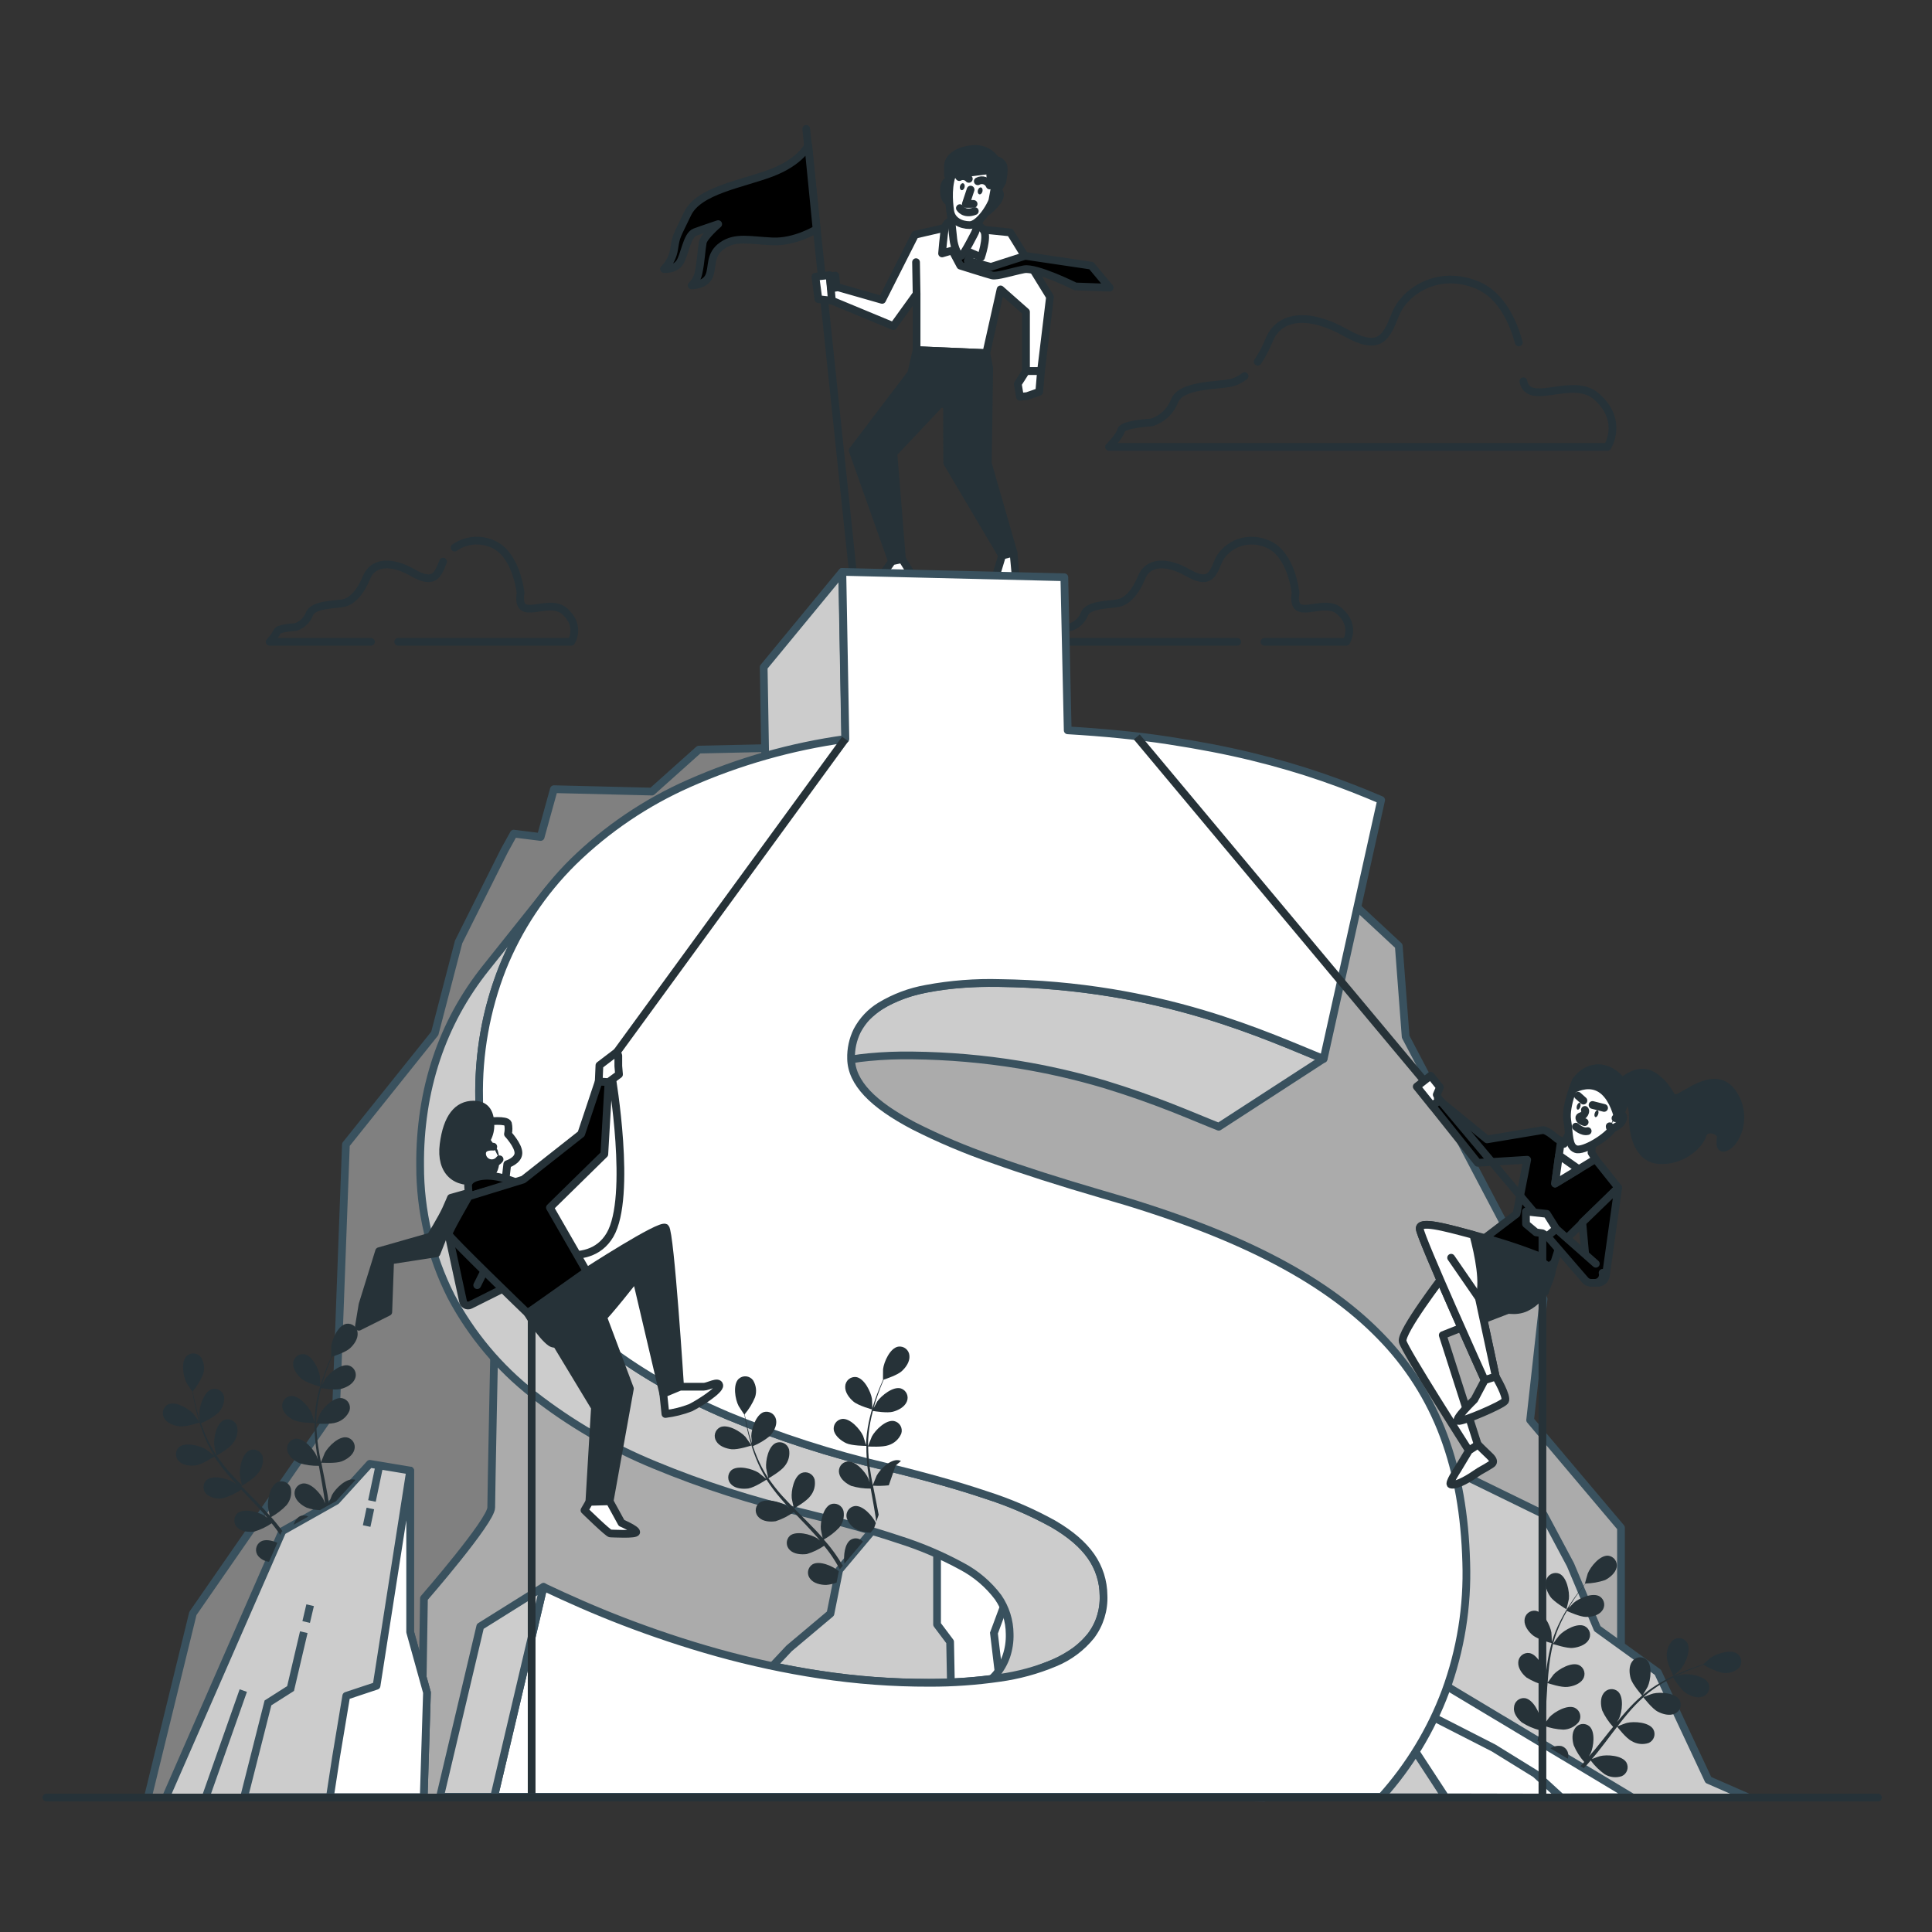 <svg width="250" height="250" viewBox="0 0 250 250" fill="none" xmlns="http://www.w3.org/2000/svg">
<rect x="0" y="0" width="250" height="250" fill="#333333" stroke="none"/>
<path d="M161.05 48.67C160.531 49.087 159.927 49.384 159.28 49.54C157.505 49.935 152.78 49.735 151.98 51.905C151.724 52.556 151.326 53.142 150.815 53.62C150.303 54.097 149.692 54.454 149.025 54.665C149.025 54.665 145.28 54.865 145.08 55.665C144.88 56.465 143.505 57.835 143.505 57.835H208C208 57.835 210.17 54.485 206.62 51.335C203.515 48.575 197.84 52.755 197.12 49.335" stroke="#263238" stroke-linecap="round" stroke-linejoin="round"/>
<path d="M196.535 44.315C195.815 41.72 194.3 38.22 191.225 36.92C186.095 34.75 181.76 37.71 180.575 40.665C179.39 43.62 178.605 45.595 174.075 43.03C169.545 40.465 165.575 40.665 164.215 44.03C163.823 45.004 163.332 45.936 162.75 46.81" stroke="#263238" stroke-linecap="round" stroke-linejoin="round"/>
<path d="M51.525 83.05H73.92C73.92 83.05 75.23 81.05 73.085 79.115C70.94 77.18 66.76 80.785 67.36 76.73C67.36 76.73 66.86 71.73 63.78 70.41C62.987 70.047 62.113 69.897 61.245 69.976C60.377 70.055 59.544 70.36 58.83 70.86" stroke="#263238" stroke-linecap="round" stroke-linejoin="round"/>
<path d="M57.34 72.675C56.625 74.465 56.145 75.675 53.405 74.105C50.665 72.535 48.275 72.675 47.44 74.705C46.605 76.735 45.53 77.805 44.44 78.04C43.35 78.275 40.505 78.16 40.025 79.475C39.869 79.869 39.628 80.223 39.318 80.512C39.008 80.8 38.639 81.017 38.235 81.145C38.235 81.145 35.97 81.26 35.85 81.74C35.611 82.23 35.288 82.673 34.895 83.05H48" stroke="#263238" stroke-linecap="round" stroke-linejoin="round"/>
<path d="M163.625 83.05H174.2C174.2 83.05 175.51 81.05 173.365 79.115C171.22 77.18 167.045 80.785 167.64 76.73C167.64 76.73 167.165 71.73 164.06 70.41C160.955 69.09 158.34 70.91 157.62 72.675C156.9 74.44 156.43 75.675 153.685 74.105C150.94 72.535 148.555 72.675 147.725 74.705C146.895 76.735 145.815 77.805 144.725 78.04C143.635 78.275 140.79 78.16 140.315 79.475C140.159 79.868 139.917 80.222 139.607 80.511C139.298 80.8 138.928 81.016 138.525 81.145C138.525 81.145 136.26 81.26 136.14 81.74C135.902 82.23 135.578 82.673 135.185 83.05H160.095" stroke="#263238" stroke-linecap="round" stroke-linejoin="round"/>
<g opacity="0.1">
<path opacity="0.1" d="M11.615 116.085C13.585 116.475 17.96 115.42 17.96 115.42C17.96 115.42 16.39 112.745 16.27 112.59C14.865 110.78 11.085 108.09 8.68 108.99C8.284 109.147 7.926 109.386 7.629 109.691C7.331 109.995 7.101 110.359 6.953 110.758C6.805 111.157 6.742 111.583 6.769 112.008C6.796 112.433 6.912 112.848 7.11 113.225C7.895 114.855 9.94 115.75 11.615 116.085Z" fill="black"/>
<path opacity="0.1" d="M15.91 128.5C17.83 128.365 21.505 126.375 21.8 126.215C22.936 128.319 24.21 130.345 25.615 132.28C26.425 133.41 27.28 134.525 28.15 135.63C27.675 135.185 27.25 134.79 27.185 134.74C25.355 133.37 21.005 131.795 18.915 133.275C18.575 133.531 18.292 133.856 18.086 134.229C17.879 134.601 17.753 135.013 17.716 135.437C17.679 135.861 17.731 136.289 17.87 136.692C18.008 137.094 18.23 137.463 18.52 137.775C19.71 139.135 21.915 139.46 23.62 139.34C25.325 139.22 28.52 137.58 29.35 137.14C29.69 137.56 30.02 137.985 30.35 138.405C31.98 140.405 33.615 142.405 35.16 144.435C35.705 145.145 36.21 145.865 36.725 146.58C36.305 146.185 35.95 145.855 35.89 145.81C34.055 144.435 29.71 142.86 27.62 144.345C27.279 144.6 26.995 144.925 26.787 145.297C26.58 145.67 26.453 146.082 26.416 146.507C26.379 146.931 26.432 147.359 26.571 147.762C26.71 148.165 26.933 148.534 27.225 148.845C28.415 150.21 30.62 150.53 32.325 150.41C34.03 150.29 36.915 148.81 37.905 148.29C38.405 149.04 38.905 149.79 39.365 150.54C39.665 151.04 39.985 151.54 40.255 152.075L41.085 153.64C41.585 154.64 42.085 155.7 42.54 156.7C42.86 157.395 43.155 158.06 43.45 158.735C42.915 158.02 41.845 156.645 41.74 156.54C40.14 154.91 36.08 152.695 33.785 153.84C33.41 154.042 33.082 154.32 32.821 154.656C32.561 154.993 32.374 155.381 32.273 155.794C32.172 156.208 32.159 156.638 32.236 157.057C32.312 157.475 32.475 157.874 32.715 158.225C33.685 159.755 35.815 160.405 37.52 160.545C39.395 160.7 43.185 159.36 43.655 159.19C44.155 160.305 44.605 161.39 45.025 162.425C45.342 163.185 45.637 163.92 45.91 164.63L47.47 164.29C47.137 163.507 46.788 162.687 46.425 161.83C45.925 160.7 45.39 159.5 44.815 158.275C45.887 157.551 46.913 156.763 47.89 155.915C49.475 157.025 53.115 157.915 53.585 158.05C53.375 159.245 53.165 160.405 52.945 161.5C52.83 162.08 52.715 162.625 52.6 163.17L54.25 162.81C54.315 162.47 54.375 162.135 54.435 161.78C54.655 160.565 54.86 159.28 55.06 157.925C55.56 157.925 59.56 157.86 61.285 157.065C62.835 156.34 64.605 154.99 64.985 153.22C65.088 152.807 65.103 152.376 65.028 151.957C64.954 151.538 64.793 151.139 64.554 150.786C64.315 150.433 64.005 150.135 63.644 149.91C63.282 149.685 62.877 149.538 62.455 149.48C59.91 149.2 56.87 152.685 55.955 154.775C55.9 154.9 55.455 156.305 55.185 157.195C55.26 156.645 55.345 156.115 55.415 155.55C55.57 154.435 55.69 153.32 55.825 152.115C55.87 151.535 55.915 150.945 55.96 150.35C56.005 149.755 56.005 149.135 56.03 148.52C56.03 147.09 56.03 145.645 55.94 144.19C56.94 144.32 60.395 144.74 62.04 144.26C63.685 143.78 65.64 142.71 66.28 141.02C66.445 140.628 66.526 140.205 66.517 139.779C66.507 139.353 66.409 138.934 66.226 138.549C66.044 138.164 65.783 137.822 65.46 137.544C65.136 137.267 64.758 137.061 64.35 136.94C61.85 136.275 58.35 139.26 57.1 141.185C57.025 141.305 56.29 142.785 55.9 143.605C55.85 142.73 55.8 141.86 55.72 140.975C55.485 138.425 55.17 135.85 54.87 133.28C54.775 132.49 54.69 131.705 54.605 130.92C54.95 130.97 59.075 131.56 60.92 131.02C62.56 130.52 64.515 129.47 65.16 127.78C65.324 127.387 65.404 126.964 65.394 126.538C65.384 126.112 65.285 125.693 65.102 125.309C64.92 124.924 64.658 124.582 64.335 124.305C64.011 124.027 63.633 123.821 63.225 123.7C60.725 123.035 57.225 126.025 55.98 127.945C55.885 128.09 54.83 130.225 54.59 130.78C54.4 129.045 54.225 127.32 54.125 125.61C53.975 123.302 53.975 120.988 54.125 118.68C54.285 118.705 58.585 119.34 60.475 118.785C62.115 118.285 64.075 117.24 64.715 115.545C64.879 115.152 64.959 114.73 64.95 114.304C64.94 113.879 64.841 113.46 64.659 113.075C64.477 112.69 64.216 112.348 63.893 112.071C63.571 111.793 63.193 111.587 62.785 111.465C60.285 110.805 56.785 113.79 55.535 115.715C55.44 115.865 54.305 118.155 54.13 118.59C54.13 118.455 54.13 118.315 54.13 118.18C54.344 115.871 54.764 113.585 55.385 111.35C55.71 110.11 56.095 108.945 56.49 107.82C57.28 108.02 60.895 108.895 62.65 108.585C64.405 108.275 66.395 107.44 67.22 105.83C67.426 105.458 67.552 105.046 67.588 104.622C67.625 104.198 67.572 103.771 67.433 103.369C67.294 102.967 67.071 102.598 66.781 102.288C66.49 101.977 66.137 101.731 65.745 101.565C63.355 100.63 59.52 103.215 58.075 104.99C58 105.085 57.31 106.155 56.815 106.94C57.005 106.44 57.185 105.91 57.375 105.44C58.08 103.635 58.835 102.025 59.515 100.6C59.91 99.795 60.28 99.1 60.635 98.405C61.51 98.2 65.035 97.32 66.425 96.255C67.815 95.19 69.22 93.515 69.21 91.705C69.222 91.279 69.144 90.856 68.981 90.462C68.819 90.068 68.575 89.713 68.266 89.42C67.957 89.126 67.59 88.901 67.188 88.759C66.787 88.617 66.36 88.561 65.935 88.595C63.385 88.87 61.17 92.925 60.71 95.17C60.67 95.36 60.39 98.465 60.435 98.455H60.485C60.13 99.095 59.76 99.78 59.365 100.54C58.655 101.95 57.865 103.54 57.115 105.345C56.297 107.259 55.591 109.219 55 111.215C54.322 113.465 53.847 115.771 53.58 118.105C53.578 118.133 53.578 118.162 53.58 118.19C53.43 117.455 52.95 115.41 52.895 115.255C52.125 113.1 49.37 109.39 46.805 109.47C46.381 109.496 45.967 109.612 45.59 109.808C45.213 110.005 44.882 110.278 44.617 110.611C44.353 110.944 44.161 111.328 44.055 111.74C43.949 112.152 43.93 112.581 44 113C44.24 114.79 45.9 116.275 47.39 117.12C49.07 118.065 53.235 118.43 53.565 118.46C53.352 120.842 53.296 123.236 53.4 125.625C53.455 127.015 53.55 128.415 53.665 129.82C53.52 129.185 53.38 128.62 53.355 128.545C52.585 126.39 49.825 122.68 47.265 122.76C46.84 122.785 46.425 122.899 46.047 123.095C45.669 123.291 45.337 123.565 45.072 123.898C44.807 124.231 44.615 124.616 44.509 125.028C44.402 125.44 44.384 125.87 44.455 126.29C44.695 128.085 46.355 129.57 47.845 130.41C49.335 131.25 52.9 131.65 53.845 131.74C53.895 132.275 53.935 132.815 53.99 133.35C54.235 135.93 54.49 138.5 54.67 141.035C54.735 141.925 54.76 142.805 54.795 143.685C54.66 143.125 54.545 142.655 54.52 142.585C53.75 140.425 51.02 136.715 48.43 136.795C48.005 136.821 47.59 136.936 47.212 137.132C46.834 137.329 46.502 137.603 46.237 137.936C45.972 138.269 45.78 138.655 45.674 139.067C45.567 139.48 45.549 139.91 45.62 140.33C45.86 142.125 47.525 143.61 49.01 144.45C50.495 145.29 53.72 145.65 54.835 145.76C54.835 146.66 54.835 147.565 54.835 148.44C54.795 149.04 54.8 149.615 54.73 150.215C54.66 150.815 54.615 151.395 54.56 151.975C54.405 153.095 54.26 154.245 54.06 155.33C53.945 156.085 53.82 156.805 53.695 157.53C53.645 156.64 53.505 154.9 53.48 154.76C53.017 152.797 52.058 150.986 50.695 149.5C50.656 149.279 50.594 149.063 50.51 148.855C50.369 148.453 50.144 148.086 49.851 147.777C49.558 147.468 49.204 147.224 48.81 147.061C48.417 146.899 47.993 146.821 47.568 146.832C47.142 146.844 46.724 146.946 46.34 147.13C44.06 148.3 43.45 152.885 43.84 155.13C43.84 155.26 44.265 156.68 44.53 157.57C44.295 157.07 44.07 156.57 43.82 156.07C43.32 155.07 42.82 154.07 42.265 152.98L41.405 151.435C41.125 150.935 40.77 150.395 40.45 149.87C39.685 148.665 38.85 147.48 37.985 146.31C38.875 145.88 41.985 144.31 43.115 143C44.245 141.69 45.26 139.725 44.865 137.96C44.783 137.543 44.615 137.148 44.371 136.8C44.127 136.452 43.813 136.158 43.449 135.939C43.085 135.72 42.678 135.58 42.257 135.528C41.835 135.475 41.407 135.512 41 135.635C38.57 136.45 37.275 140.89 37.3 143.175C37.3 143.32 37.505 144.96 37.63 145.86C37.13 145.16 36.585 144.455 36.03 143.76C34.43 141.76 32.745 139.79 31.075 137.815C30.575 137.21 30.075 136.6 29.575 135.995C29.89 135.845 33.655 134.06 34.895 132.59C36 131.285 37.04 129.315 36.645 127.55C36.566 127.131 36.4 126.734 36.157 126.384C35.913 126.034 35.599 125.739 35.234 125.519C34.87 125.298 34.463 125.157 34.04 125.105C33.617 125.053 33.188 125.09 32.78 125.215C30.35 126.025 29.055 130.465 29.08 132.755C29.08 132.925 29.38 135.285 29.48 135.88C28.37 134.545 27.27 133.2 26.245 131.83C24.849 129.987 23.573 128.057 22.425 126.05C22.57 125.98 26.505 124.135 27.775 122.63C28.88 121.325 29.925 119.355 29.525 117.59C29.446 117.172 29.28 116.775 29.037 116.425C28.794 116.076 28.48 115.781 28.116 115.561C27.752 115.341 27.346 115.2 26.923 115.147C26.501 115.094 26.072 115.131 25.665 115.255C23.23 116.065 21.935 120.505 21.96 122.795C21.96 122.975 22.285 125.515 22.375 125.97C22.31 125.85 22.225 125.74 22.16 125.62C21.068 123.574 20.158 121.436 19.44 119.23C19.03 118.02 18.705 116.835 18.44 115.675C19.21 115.41 22.705 114.145 24 112.915C25.295 111.685 26.5 109.915 26.29 108.1C26.258 107.675 26.137 107.262 25.934 106.887C25.732 106.513 25.452 106.185 25.114 105.925C24.777 105.666 24.388 105.48 23.974 105.381C23.559 105.282 23.129 105.272 22.71 105.35C20.21 105.89 18.43 110.16 18.21 112.44C18.21 112.565 18.21 113.835 18.24 114.765C18.115 114.24 17.98 113.7 17.87 113.195C17.46 111.3 17.2 109.54 16.985 107.98C16.87 107.09 16.785 106.285 16.71 105.53C17.325 104.875 19.775 102.195 20.35 100.53C20.925 98.865 21.17 96.7 20.165 95.2C19.94 94.838 19.641 94.528 19.288 94.289C18.935 94.05 18.536 93.888 18.116 93.814C17.696 93.74 17.266 93.754 16.852 93.857C16.439 93.959 16.051 94.148 15.715 94.41C13.745 96.045 14.135 100.655 14.985 102.78C15.055 102.965 16.535 105.705 16.565 105.67L16.605 105.63C16.66 106.36 16.73 107.13 16.82 107.99C17.005 109.555 17.225 111.325 17.595 113.24C17.976 115.304 18.477 117.344 19.095 119.35C19.771 121.599 20.646 123.782 21.71 125.875C21.71 125.875 21.74 125.925 21.75 125.95C21.25 125.415 19.695 123.975 19.565 123.88C17.73 122.505 13.385 120.93 11.295 122.415C10.954 122.67 10.67 122.995 10.462 123.367C10.255 123.74 10.129 124.152 10.091 124.577C10.054 125.001 10.107 125.429 10.246 125.832C10.386 126.235 10.608 126.604 10.9 126.915C12 128.285 14.205 128.605 15.91 128.5Z" fill="black"/>
<path opacity="0.1" d="M56.29 107.355C56.335 107.355 56.455 104.26 56.44 104.065C56.265 101.78 54.585 97.475 52.095 96.875C51.678 96.787 51.248 96.788 50.831 96.878C50.415 96.967 50.022 97.144 49.678 97.395C49.335 97.646 49.048 97.967 48.836 98.337C48.624 98.706 48.493 99.116 48.45 99.54C48.21 101.335 49.42 103.205 50.63 104.41C52.055 105.825 56.29 107.355 56.29 107.355Z" fill="black"/>
</g>
<g opacity="0.1">
<path opacity="0.1" d="M234.53 159.145C232.84 159.205 229.345 157.745 229.345 157.745C229.345 157.745 231.005 155.745 231.13 155.62C232.535 154.305 236.03 152.595 237.915 153.62C238.223 153.804 238.488 154.05 238.695 154.343C238.902 154.636 239.045 154.969 239.114 155.321C239.184 155.672 239.179 156.034 239.1 156.384C239.021 156.734 238.869 157.063 238.655 157.35C237.78 158.62 235.965 159.09 234.53 159.145Z" fill="black"/>
<path opacity="0.1" d="M229.305 168.875C227.725 168.51 224.94 166.375 224.715 166.19C223.485 167.789 222.149 169.302 220.715 170.72C219.89 171.555 219.035 172.365 218.165 173.17C218.615 172.86 219.02 172.59 219.085 172.56C220.79 171.66 224.61 170.935 226.15 172.445C226.399 172.703 226.59 173.01 226.713 173.347C226.835 173.684 226.885 174.043 226.859 174.4C226.834 174.758 226.734 175.106 226.565 175.422C226.396 175.738 226.163 176.015 225.88 176.235C224.71 177.21 222.835 177.18 221.435 176.855C220.035 176.53 217.595 174.74 216.965 174.26C216.625 174.565 216.295 174.875 215.965 175.175C214.345 176.635 212.72 178.08 211.165 179.55C210.62 180.05 210.1 180.595 209.58 181.12C209.98 180.85 210.32 180.62 210.375 180.59C212.08 179.695 215.905 178.97 217.445 180.48C217.694 180.738 217.885 181.045 218.007 181.381C218.13 181.717 218.18 182.076 218.154 182.433C218.129 182.79 218.028 183.137 217.86 183.453C217.691 183.769 217.458 184.045 217.175 184.265C216.005 185.265 214.13 185.215 212.725 184.89C211.32 184.565 209.125 182.945 208.37 182.39C207.87 182.945 207.335 183.505 206.87 184.065C206.55 184.455 206.22 184.81 205.925 185.225L205.025 186.415C204.485 187.19 203.92 187.99 203.41 188.76C203.05 189.295 202.72 189.81 202.38 190.33C202.92 189.805 203.995 188.83 204.095 188.735C205.645 187.59 209.31 186.295 211.065 187.55C211.35 187.768 211.585 188.043 211.757 188.358C211.928 188.673 212.032 189.02 212.06 189.377C212.089 189.734 212.042 190.094 211.924 190.432C211.805 190.77 211.616 191.079 211.37 191.34C210.37 192.48 208.5 192.74 207.065 192.625C205.49 192.505 202.52 190.885 202.15 190.68C201.595 191.54 201.065 192.38 200.58 193.18C200.22 193.77 199.875 194.345 199.55 194.895L198.3 194.395C198.675 193.785 199.075 193.155 199.495 192.49C200.055 191.615 200.67 190.695 201.31 189.75C200.516 189.006 199.768 188.215 199.07 187.38C197.605 188.09 194.46 188.38 194.07 188.38C194.07 189.38 194.105 190.38 194.145 191.33C194.145 191.83 194.185 192.3 194.205 192.765L192.885 192.265C192.885 191.97 192.885 191.685 192.885 191.38C192.885 190.34 192.885 189.23 192.885 188.095C192.475 188.025 189.135 187.44 187.825 186.55C186.635 185.74 185.325 184.38 185.265 182.86C185.234 182.503 185.279 182.143 185.396 181.805C185.513 181.466 185.701 181.156 185.946 180.894C186.191 180.633 186.489 180.426 186.82 180.288C187.15 180.149 187.507 180.082 187.865 180.09C190.015 180.2 192.075 183.5 192.575 185.36C192.605 185.47 192.79 186.695 192.895 187.475C192.895 187.005 192.895 186.555 192.92 186.075C192.92 185.13 192.99 184.185 193.035 183.17C193.08 182.67 193.12 182.17 193.16 181.67C193.2 181.17 193.285 180.67 193.35 180.14C193.515 178.95 193.745 177.755 194 176.555C193.17 176.555 190.225 176.42 188.92 175.8C187.615 175.18 186.14 174.035 185.83 172.54C185.746 172.192 185.737 171.83 185.802 171.478C185.867 171.126 186.005 170.792 186.208 170.496C186.411 170.201 186.673 169.952 186.979 169.765C187.284 169.578 187.625 169.457 187.98 169.41C190.125 169.19 192.66 172.14 193.435 173.91C193.485 174.02 193.9 175.35 194.11 176.08C194.27 175.36 194.425 174.64 194.61 173.92C195.145 171.83 195.75 169.735 196.345 167.64C196.53 166.995 196.7 166.355 196.88 165.715C196.585 165.715 193.08 165.65 191.62 164.955C190.32 164.335 188.835 163.185 188.53 161.695C188.445 161.347 188.434 160.985 188.498 160.632C188.563 160.279 188.701 159.944 188.904 159.649C189.107 159.353 189.37 159.104 189.676 158.917C189.982 158.73 190.324 158.61 190.68 158.565C192.825 158.345 195.36 161.295 196.135 163.065C196.19 163.195 196.785 165.11 196.91 165.6C197.3 164.19 197.675 162.775 197.985 161.37C198.418 159.474 198.727 157.551 198.91 155.615C198.77 155.615 195.115 155.565 193.62 154.85C192.32 154.235 190.835 153.085 190.525 151.595C190.44 151.247 190.43 150.884 190.495 150.532C190.56 150.179 190.698 149.844 190.901 149.548C191.104 149.253 191.367 149.003 191.672 148.815C191.978 148.628 192.319 148.507 192.675 148.46C194.825 148.24 197.355 151.195 198.13 152.96C198.195 153.1 198.83 155.16 198.92 155.54C198.92 155.425 198.95 155.31 198.96 155.2C199.09 153.252 199.044 151.295 198.825 149.355C198.72 148.285 198.56 147.265 198.38 146.275C197.7 146.335 194.58 146.58 193.16 146.09C191.74 145.6 190.2 144.64 189.73 143.19C189.608 142.853 189.559 142.494 189.585 142.136C189.611 141.779 189.711 141.431 189.881 141.115C190.05 140.799 190.284 140.522 190.567 140.303C190.85 140.083 191.177 139.925 191.525 139.84C193.63 139.385 196.475 142.04 197.44 143.71C197.49 143.8 197.94 144.78 198.225 145.5C198.14 145.055 198.055 144.595 197.965 144.17C197.62 142.575 197.205 141.135 196.83 139.865C196.61 139.145 196.395 138.495 196.19 137.865C195.49 137.575 192.69 136.365 191.69 135.305C190.69 134.245 189.73 132.655 189.98 131.155C190.026 130.799 190.147 130.457 190.334 130.151C190.521 129.845 190.771 129.582 191.067 129.379C191.363 129.176 191.698 129.038 192.051 128.973C192.404 128.909 192.766 128.92 193.115 129.005C195.195 129.575 196.495 133.24 196.585 135.165C196.585 135.335 196.41 137.945 196.375 137.93H196.33C196.54 138.51 196.76 139.13 196.985 139.815C197.39 141.08 197.835 142.515 198.215 144.105C198.648 145.818 198.982 147.554 199.215 149.305C199.477 151.265 199.566 153.244 199.48 155.22C199.477 155.243 199.477 155.267 199.48 155.29C199.7 154.695 200.375 153.06 200.44 152.94C201.365 151.255 204.15 148.535 206.27 148.94C206.62 149.018 206.949 149.169 207.237 149.382C207.524 149.596 207.764 149.867 207.94 150.18C208.116 150.492 208.224 150.837 208.258 151.194C208.291 151.551 208.249 151.911 208.135 152.25C207.695 153.71 206.135 154.75 204.77 155.25C203.245 155.815 199.735 155.56 199.46 155.54C199.288 157.545 198.984 159.536 198.55 161.5C198.32 162.65 198.05 163.8 197.77 164.95C197.975 164.45 198.165 163.995 198.2 163.95C199.13 162.26 201.915 159.545 204.03 159.95C204.38 160.027 204.71 160.178 204.998 160.391C205.286 160.604 205.526 160.876 205.702 161.188C205.878 161.501 205.986 161.847 206.019 162.204C206.053 162.561 206.01 162.921 205.895 163.26C205.455 164.715 203.895 165.73 202.53 166.23C201.165 166.73 198.165 166.585 197.37 166.53C197.26 166.97 197.15 167.415 197.035 167.85C196.485 169.96 195.93 172.065 195.445 174.145C195.275 174.88 195.13 175.605 194.99 176.335C195.175 175.885 195.33 175.51 195.36 175.455C196.29 173.765 199.075 171.05 201.195 171.455C201.545 171.533 201.874 171.684 202.162 171.897C202.449 172.111 202.689 172.382 202.865 172.695C203.041 173.007 203.149 173.352 203.183 173.709C203.216 174.066 203.174 174.426 203.06 174.765C202.62 176.22 201.06 177.235 199.69 177.735C198.32 178.235 195.62 178.1 194.69 178.045C194.565 178.795 194.44 179.545 194.35 180.28C194.305 180.78 194.225 181.28 194.2 181.78L194.11 183.28C194.085 184.23 194.055 185.205 194.055 186.13C194.055 186.775 194.055 187.39 194.055 188.005C194.215 187.275 194.555 185.85 194.605 185.735C195.246 184.167 196.279 182.79 197.605 181.735C197.668 181.561 197.749 181.393 197.845 181.235C198.017 180.921 198.253 180.646 198.537 180.429C198.822 180.212 199.149 180.058 199.498 179.975C199.846 179.893 200.208 179.884 200.56 179.951C200.912 180.017 201.245 180.156 201.54 180.36C203.28 181.64 203.175 185.53 202.54 187.36C202.505 187.465 201.985 188.595 201.645 189.3C201.91 188.915 202.145 188.54 202.435 188.145C202.975 187.37 203.535 186.605 204.14 185.785L205.06 184.615C205.36 184.22 205.725 183.835 206.06 183.44C206.86 182.545 207.71 181.67 208.585 180.81C207.9 180.335 205.51 178.615 204.765 177.38C204.02 176.145 203.415 174.38 203.985 172.955C204.107 172.621 204.297 172.315 204.544 172.059C204.791 171.803 205.089 171.601 205.419 171.467C205.749 171.333 206.103 171.269 206.459 171.28C206.815 171.291 207.164 171.376 207.485 171.53C209.395 172.53 209.88 176.39 209.555 178.29C209.555 178.405 209.145 179.745 208.92 180.47C209.45 179.97 209.975 179.445 210.53 178.945C212.13 177.495 213.79 176.08 215.44 174.665L216.94 173.35C216.695 173.185 213.805 171.2 212.97 169.815C212.225 168.585 211.625 166.815 212.19 165.395C212.312 165.061 212.503 164.755 212.75 164.499C212.996 164.243 213.294 164.041 213.624 163.906C213.953 163.771 214.307 163.707 214.663 163.717C215.019 163.727 215.369 163.812 215.69 163.965C217.6 164.965 218.085 168.825 217.76 170.725C217.76 170.87 217.175 172.79 217.01 173.27C218.115 172.31 219.205 171.335 220.24 170.335C221.671 168.981 223.011 167.532 224.25 166C224.135 165.92 221.115 163.865 220.25 162.445C219.505 161.21 218.9 159.445 219.465 158.02C219.588 157.683 219.78 157.376 220.029 157.118C220.278 156.861 220.578 156.658 220.911 156.524C221.243 156.389 221.6 156.326 221.958 156.339C222.316 156.351 222.668 156.438 222.99 156.595C224.9 157.595 225.385 161.455 225.06 163.355C225.035 163.505 224.43 165.57 224.295 165.935C224.365 165.85 224.445 165.765 224.515 165.675C225.697 164.122 226.74 162.467 227.63 160.73C228.13 159.775 228.56 158.835 228.955 157.915C228.35 157.59 225.615 156.07 224.705 154.88C223.795 153.69 223.035 152.035 223.44 150.57C223.523 150.221 223.68 149.894 223.898 149.61C224.117 149.325 224.393 149.09 224.709 148.92C225.025 148.749 225.373 148.648 225.73 148.621C226.088 148.594 226.447 148.643 226.785 148.765C228.785 149.55 229.7 153.33 229.585 155.265C229.585 155.37 229.395 156.425 229.255 157.19C229.425 156.775 229.61 156.345 229.755 155.94C230.345 154.44 230.795 152.99 231.185 151.72C231.4 151 231.58 150.34 231.74 149.72C231.315 149.09 229.635 146.54 229.38 145.09C229.125 143.64 229.21 141.795 230.245 140.685C230.48 140.414 230.769 140.196 231.094 140.045C231.419 139.893 231.772 139.812 232.13 139.806C232.489 139.799 232.845 139.869 233.174 140.009C233.504 140.149 233.801 140.358 234.045 140.62C235.47 142.245 234.545 146.02 233.545 147.67C233.46 147.815 231.865 149.895 231.845 149.865L231.815 149.825C231.675 150.425 231.51 151.06 231.315 151.755C231 153 230.56 154.46 230 156C229.413 157.665 228.728 159.295 227.95 160.88C227.089 162.66 226.07 164.358 224.905 165.955C224.891 165.975 224.876 165.993 224.86 166.01C225.36 165.64 226.835 164.645 226.955 164.58C228.66 163.685 232.485 162.955 234.025 164.465C234.274 164.723 234.465 165.03 234.588 165.367C234.71 165.704 234.76 166.063 234.734 166.42C234.709 166.778 234.609 167.126 234.44 167.442C234.271 167.758 234.038 168.035 233.755 168.255C232.585 169.23 230.705 169.205 229.305 168.875Z" fill="black"/>
<path opacity="0.1" d="M198.57 145.935C198.53 145.935 198.845 143.34 198.885 143.175C199.335 141.305 201.305 137.95 203.455 137.785C203.813 137.768 204.17 137.826 204.504 137.956C204.838 138.085 205.141 138.284 205.393 138.539C205.645 138.794 205.84 139.099 205.966 139.434C206.092 139.769 206.146 140.127 206.125 140.485C206.09 141.985 204.835 143.4 203.665 144.24C202.29 145.225 198.57 145.93 198.57 145.935Z" fill="black"/>
</g>
<path d="M104.325 16.68L110.575 76.075" stroke="#263238" stroke-linecap="round" stroke-linejoin="round"/>
<path d="M123.07 29.3L118.41 30.37L114.145 38.805L107.39 36.875L107.2 38.715L115.6 42.2L118.605 38.03V45.305L127.625 45.695L129.47 37.45L132.765 40.36V48.02H134.705L135.87 38.42L130.73 30.08L123.07 29.3Z" fill="white" stroke="#263238" stroke-linecap="round" stroke-linejoin="round"/>
<path d="M118.605 38.03L118.535 33.925" stroke="#263238" stroke-linecap="round" stroke-linejoin="round"/>
<path d="M123 32L124.265 34.375C124.265 34.375 127.765 35.485 128.385 35.64C129.005 35.795 130.92 35.165 132.5 34.85C134.08 34.535 139.155 37.065 139.155 37.065L143.59 37.225L141.215 34.375L132.66 33.105L128.225 34.535L125.225 33.74L125.865 32.5L124.44 30.28L123 32Z" fill="black" stroke="#263238" stroke-linecap="round" stroke-linejoin="round"/>
<path d="M123.455 28.62C123.197 28.571 122.931 28.626 122.713 28.772C122.495 28.918 122.343 29.143 122.29 29.4C122.1 30.37 121.905 32.795 121.905 32.795L124.23 32.115L126.95 33.28C126.95 33.28 127.82 30.755 127.335 29.885C126.85 29.015 124.62 27.845 123.455 28.62Z" fill="white" stroke="#263238" stroke-linecap="round" stroke-linejoin="round"/>
<path d="M122.97 27.265C122.97 27.265 123.26 29.98 123.36 30.95C123.46 31.92 124.04 33.375 124.425 33.085C124.81 32.795 126.17 30.085 126.17 30.085L126.85 28.245L122.97 27.265Z" fill="white" stroke="#263238" stroke-linecap="round" stroke-linejoin="round"/>
<path d="M123 23.3C123 23.3 122.15 23.225 122.15 24.615C122.15 26.005 122.765 26.08 122.765 26.08L123 23.3Z" fill="white" stroke="#263238" stroke-linecap="round" stroke-linejoin="round"/>
<path d="M128.685 24.46C128.795 24.466 128.902 24.496 129 24.548C129.097 24.6 129.182 24.672 129.248 24.761C129.314 24.849 129.36 24.95 129.383 25.058C129.406 25.166 129.405 25.278 129.38 25.385C129.225 26.235 127.76 27.385 127.76 27.385L128.685 24.46Z" fill="white" stroke="#263238" stroke-linecap="round" stroke-linejoin="round"/>
<path d="M125.88 20.5C125.88 20.5 124.33 20.11 123.455 21.955C122.58 23.8 122.775 26.03 122.955 27.29C123.135 28.55 124.315 29.13 125.48 29.13C126.645 29.13 128.385 26.71 128.775 24.865C129.165 23.02 128.885 20.5 125.88 20.5Z" fill="white" stroke="#263238" stroke-linecap="round" stroke-linejoin="round"/>
<path d="M105.515 35.8L105.9 38.71L107.645 38.905L107.355 35.605L105.515 35.8Z" fill="white" stroke="#263238" stroke-linecap="round" stroke-linejoin="round"/>
<path d="M107.39 35.755L108.095 35.66L108.235 37.21L107.53 37.305L107.39 35.755Z" fill="white" stroke="#263238" stroke-linecap="round" stroke-linejoin="round"/>
<path d="M132.765 48.02L131.705 49.68L131.98 51.345L132.905 51.255L134.48 50.7L134.705 48.02H132.765Z" fill="white" stroke="#263238" stroke-linecap="round" stroke-linejoin="round"/>
<path d="M118.605 45.305L117.92 48.295L110.33 58.285L115.42 72.63L116.715 72.35L115.605 58.655L121.805 52.085L122.545 52.55L122.565 59.88L129.67 71.89L131.15 71.515L127.82 59.95L128.005 47.645L127.625 45.695L118.605 45.305Z" fill="#263238" stroke="#263238" stroke-linecap="round" stroke-linejoin="round"/>
<path d="M115.42 72.63L114.31 74.2C114.31 74.2 112.55 75.035 112.275 75.495C112 75.955 113.775 75.865 113.775 75.865L115.81 75.68L117.94 74.295L116.735 72.35L115.42 72.63Z" fill="white" stroke="#263238" stroke-linecap="round" stroke-linejoin="round"/>
<path d="M104.59 18.795C104.59 18.795 103.66 20.915 99.82 22.37C95.98 23.825 90.42 24.62 88.965 27.665C87.51 30.71 87.51 30.45 87.245 32.165C87.103 33.168 86.638 34.096 85.92 34.81C85.92 34.81 87.245 34.945 87.92 34.02C88.595 33.095 88.85 30.445 89.92 30.045C90.99 29.645 92.935 29 92.935 29C92.935 29 91.085 30.59 90.935 31.385C90.785 32.18 90.67 34.035 90.405 35.225C90.29 35.876 89.973 36.474 89.5 36.935C89.5 36.935 91.22 36.935 91.75 35.745C92.28 34.555 91.75 32.965 93.47 31.77C95.19 30.575 97.045 31.11 99.97 31.24C102.895 31.37 105.665 29.655 105.665 29.655L104.59 18.795Z" fill="black" stroke="#263238" stroke-linecap="round" stroke-linejoin="round"/>
<path d="M129.67 71.89L128.395 76.125L131.56 76L131.15 71.515L129.67 71.89Z" fill="white" stroke="#263238" stroke-linecap="round" stroke-linejoin="round"/>
<path d="M124.82 24.215C124.765 24.465 124.59 24.64 124.42 24.605C124.25 24.57 124.16 24.335 124.215 24.105C124.27 23.875 124.445 23.68 124.615 23.715C124.785 23.75 124.87 23.965 124.82 24.215Z" fill="#263238"/>
<path d="M127.135 24.755C127.08 25.005 126.905 25.18 126.735 25.145C126.565 25.11 126.475 24.875 126.53 24.645C126.585 24.415 126.76 24.22 126.93 24.255C127.1 24.29 127.185 24.5 127.135 24.755Z" fill="#263238"/>
<path d="M125.595 24.535L124.98 26.39H125.985" stroke="#263238" stroke-linecap="round" stroke-linejoin="round"/>
<path d="M124.21 26.93C124.21 26.93 124.75 27.855 126.14 27.315" stroke="#263238" stroke-linecap="round" stroke-linejoin="round"/>
<path d="M124.13 22.915C124.331 22.806 124.563 22.77 124.788 22.812C125.013 22.854 125.216 22.971 125.365 23.145" stroke="#263238" stroke-linecap="round" stroke-linejoin="round"/>
<path d="M126.525 23.455C126.66 23.381 126.809 23.336 126.963 23.324C127.117 23.311 127.272 23.331 127.417 23.383C127.562 23.434 127.695 23.516 127.807 23.622C127.919 23.729 128.006 23.857 128.065 24" stroke="#263238" stroke-linecap="round" stroke-linejoin="round"/>
<path d="M122.665 22.685L128.22 22C128.22 22 127.99 22.925 128.3 23.155C128.61 23.385 128.685 24.47 128.685 24.47L128.455 25.705L129.69 23.545C129.69 23.545 130.075 21.845 129.765 21.305C129.664 21.142 129.529 21.003 129.369 20.896C129.21 20.789 129.029 20.717 128.84 20.685C128.509 20.185 128.043 19.789 127.496 19.544C126.949 19.299 126.343 19.214 125.75 19.3C123.59 19.53 122.665 20.61 122.665 21.46V22.685Z" fill="#263238" stroke="#263238" stroke-linecap="round" stroke-linejoin="round"/>
<path d="M118.565 232.6L128.365 176.365L91.375 142.42L104.8 96.68L90.43 97L84.36 102.43L71.675 102.12L69.96 108.305L66.48 107.87L65.28 110.04L59.345 121.89L56.26 133.725L44.76 148.1L43.5 182.02L24.96 208.78L19.13 232.6H118.565Z" fill="#808080" stroke="#39515E" stroke-linecap="round" stroke-linejoin="round"/>
<path d="M202.03 232.6L189.755 205.685L209.755 219.01V197.685L198 183.76L199.74 168.095L181.89 134.15L181 122.4L174.91 116.74L143.65 119L141.42 108.025L121.42 96.71L109.42 125.765L98.365 130.655L106.155 141.335L104.895 149.8L107.5 162.87L64 172.445C64 172.445 63.565 193.335 63.565 195.075C63.565 196.815 54.86 206.825 54.86 206.825L54.455 232.6H202.03Z" fill="#ABABAB" stroke="#39515E" stroke-linecap="round" stroke-linejoin="round"/>
<path d="M226.255 232.6L221.06 230.325L214.53 216.4L206.695 210.745L203.215 202.475L199.735 195.945L181.135 186.86L184.02 232.6H226.255Z" fill="#CCCCCC" stroke="#39515E" stroke-linecap="round" stroke-linejoin="round"/>
<path d="M31.575 232.545H54.83L55.25 219.01L53.075 211.18V190.29L47.855 189.42L43.5 194.205L36.54 198.125L21.455 232.6H31.575V232.545Z" fill="#CCCCCC" stroke="#39515E" stroke-linecap="round" stroke-linejoin="round"/>
<path d="M39.62 209.885L40.13 207.715" stroke="#39515E" stroke-miterlimit="10"/>
<path d="M31.575 232.6L34.675 220.355L37.6 218.495L39.31 211.205" stroke="#39515E" stroke-miterlimit="10"/>
<path d="M26.555 232.73L31.48 218.76" stroke="#39515E" stroke-miterlimit="10"/>
<path d="M47.925 195.2L47.445 197.47" stroke="#39515E" stroke-miterlimit="10"/>
<path d="M49.04 189.89L48.13 194.225" stroke="#39515E" stroke-miterlimit="10"/>
<path d="M54.83 232.545L55.25 219.01L53.075 211.18V190.29L48.725 218.14L44.805 219.445L43.5 227.28L42.69 232.545H54.83Z" fill="white" stroke="#39515E" stroke-linecap="round" stroke-linejoin="round"/>
<path d="M129.305 217.11C131.779 216.775 134.198 216.116 136.5 215.15C138.338 214.4 139.955 213.196 141.2 211.65C141.345 211.455 141.48 211.25 141.61 211.045L138.175 195.545L131.4 189.635L130.27 184.565L123.77 179.495L121.52 187.385L117.855 192.455L117.575 211.05L121.075 217.74C123.829 217.717 126.579 217.506 129.305 217.11Z" fill="white" stroke="#39515E" stroke-linecap="round" stroke-linejoin="round"/>
<path d="M129.305 217.11L128.615 211.32L130.65 205.835V202.585L130.24 197.505" stroke="#39515E" stroke-miterlimit="10"/>
<path d="M133.43 199.51L134.51 205.63L136.54 206.035L136.135 211.115L136.945 213.76" stroke="#39515E" stroke-miterlimit="10"/>
<path d="M132.68 195.27L133.04 197.31" stroke="#39515E" stroke-miterlimit="10"/>
<path d="M125.975 182.265L127.6 198.925" stroke="#39515E" stroke-miterlimit="10"/>
<path d="M106.125 216.695C110.8 217.406 115.522 217.757 120.25 217.745C121.2 217.745 122.13 217.72 123.045 217.685L122.945 212.455L121.255 210.205V194.145L124.075 191.325L123.79 179.5L120.41 185.7L115.91 189.64L113.09 197.81L108.59 203.165L107.46 208.8L102.11 213.3L99.975 215.575C101.992 216.005 104.042 216.378 106.125 216.695Z" fill="#CCCCCC" stroke="#39515E" stroke-linecap="round" stroke-linejoin="round"/>
<path d="M187.55 232.6L211.175 232.555L180.585 214.225L173.19 196.38L167.095 195.51L161.875 188.55L159.26 191.16L161 206.39L154.475 217.27V224.235L151.43 232.065L166.15 232.6H187.55Z" fill="white" stroke="#39515E" stroke-linecap="round" stroke-linejoin="round"/>
<path d="M175.7 232.57L174.585 226.345L176.34 222.67L175.86 215.485L177.3 216.925L187.04 232.57H175.7Z" fill="#CCCCCC" stroke="#39515E" stroke-linecap="round" stroke-linejoin="round"/>
<path d="M175.86 215.485L182.73 218.84L185.44 222.19L193.265 226.185L198.695 229.54L202.03 232.6L187.04 232.57L175.86 215.485Z" fill="white" stroke="#39515E" stroke-linecap="round" stroke-linejoin="round"/>
<path d="M154.475 217.27V224.235L151.195 232.46L163.62 232.62L161 217.705L166.225 212.92L159.26 191.16L161 206.39L154.475 217.27Z" fill="#CCCCCC" stroke="#39515E" stroke-linecap="round" stroke-linejoin="round"/>
<path d="M167.095 195.51L171.69 205.225L173.72 205.43L175.345 210.305" stroke="#39515E" stroke-miterlimit="10"/>
<path d="M170.18 224.9L170.88 227.17" stroke="#39515E" stroke-miterlimit="10"/>
<path d="M167.425 207.255L168.845 212.745L171.285 216.805L168.44 219.245L169.67 223.24" stroke="#39515E" stroke-miterlimit="10"/>
<path d="M109.37 95.625L99.17 106.78L98.82 86.33L108.975 74L109.37 95.625Z" fill="#CCCCCC" stroke="#39515E" stroke-linecap="round" stroke-linejoin="round"/>
<path d="M102.29 140.285L112.72 131.08C113.468 130.431 114.301 129.886 115.195 129.46C116.317 128.928 117.49 128.509 118.695 128.21C120.24 127.834 121.811 127.573 123.395 127.43C125.389 127.246 127.393 127.173 129.395 127.21C134.237 127.274 139.067 127.7 143.845 128.485C147.816 129.142 151.743 130.049 155.6 131.2C159.07 132.235 162.1 133.345 164.715 134.37C167.33 135.395 169.49 136.335 171.24 137.025L157.705 145.8C156.05 145.15 153.995 144.265 151.53 143.3C149.065 142.335 146.19 141.3 142.905 140.3C139.256 139.216 135.542 138.366 131.785 137.755C127.261 137.02 122.688 136.625 118.105 136.575C116.206 136.542 114.306 136.616 112.415 136.795C110.917 136.933 109.431 137.182 107.97 137.54C106.821 137.822 105.703 138.221 104.635 138.73C103.787 139.14 102.998 139.663 102.29 140.285Z" fill="#CCCCCC" stroke="#39515E" stroke-linecap="round" stroke-linejoin="round"/>
<path d="M135.5 215.555L123.73 220.055C124.758 219.673 125.744 219.183 126.67 218.595C127.49 218.072 128.228 217.43 128.86 216.69C129.456 215.989 129.917 215.184 130.22 214.315C130.531 213.39 130.677 212.416 130.65 211.44C130.641 209.737 130.119 208.076 129.15 206.675C127.907 205.028 126.321 203.671 124.5 202.7C121.877 201.267 119.121 200.095 116.27 199.2C112.87 198.055 108.77 196.925 103.945 195.75C97.373 194.22 90.938 192.153 84.705 189.57C79.075 187.263 73.79 184.191 69 180.44C64.6 177.003 60.976 172.675 58.365 167.74C55.717 162.496 54.347 156.7 54.365 150.825C54.34 148.439 54.507 146.054 54.865 143.695C55.206 141.427 55.742 139.192 56.465 137.015C57.177 134.882 58.075 132.816 59.15 130.84C60.233 128.863 61.486 126.984 62.895 125.225L71 115.06C68.011 118.779 65.711 123.002 64.21 127.53C63.437 129.831 62.865 132.195 62.5 134.595C62.129 137.094 61.962 139.619 62 142.145C61.996 148.373 63.46 154.514 66.275 160.07C69.044 165.302 72.884 169.891 77.545 173.54C82.285 177.355 87.92 180.54 94.185 183.205C100.78 185.948 107.59 188.145 114.545 189.775C119.67 191.025 123.985 192.23 127.58 193.445C130.598 194.404 133.513 195.658 136.285 197.19C138.525 198.495 140.13 199.875 141.19 201.395C142.223 202.876 142.783 204.635 142.795 206.44C142.828 207.474 142.676 208.505 142.345 209.485C142.026 210.399 141.541 211.247 140.915 211.985C140.246 212.763 139.466 213.437 138.6 213.985C137.625 214.616 136.585 215.142 135.5 215.555Z" fill="#CCCCCC" stroke="#39515E" stroke-linecap="round" stroke-linejoin="round"/>
<path d="M77.545 173.54C82.285 177.355 87.92 180.54 94.185 183.205C100.781 185.948 107.59 188.145 114.545 189.775C119.67 191.025 123.985 192.23 127.58 193.445C130.598 194.404 133.514 195.658 136.285 197.19C138.525 198.495 140.13 199.875 141.19 201.395C142.223 202.876 142.783 204.635 142.795 206.44C142.878 208.314 142.309 210.158 141.185 211.66C139.94 213.206 138.323 214.41 136.485 215.16C134.188 216.125 131.774 216.784 129.305 217.12C126.306 217.554 123.28 217.766 120.25 217.755C115.522 217.767 110.799 217.416 106.125 216.705C101.636 216.024 97.193 215.071 92.82 213.85C88.57 212.665 84.525 211.295 80.755 209.85C76.985 208.405 73.485 206.85 70.33 205.35L63.94 232.5H178.785C182.364 228.514 185.164 223.893 187.04 218.875C189.007 213.529 189.92 207.853 189.73 202.16C189.56 196.075 188.635 190.66 186.82 185.805C185.014 180.952 182.203 176.535 178.57 172.845C174.835 169.015 170.07 165.64 164.14 162.63C158.21 159.62 151.07 156.955 142.64 154.55C137.213 152.97 132.468 151.453 128.405 150C124.936 148.799 121.551 147.366 118.275 145.71C115.575 144.295 113.55 142.89 112.2 141.45C110.85 140.01 110.16 138.545 110.13 137.005C110.092 135.745 110.363 134.496 110.92 133.365C111.614 132.051 112.651 130.948 113.92 130.175C115.743 129.076 117.754 128.322 119.85 127.95C123.009 127.359 126.222 127.109 129.435 127.205C134.277 127.269 139.107 127.695 143.885 128.48C147.856 129.138 151.782 130.044 155.64 131.195C159.11 132.23 162.14 133.34 164.755 134.365C167.37 135.39 169.53 136.33 171.28 137.02L178.72 103.52C176.38 102.52 173.865 101.52 171.11 100.57C168.355 99.62 165.355 98.73 162.06 97.925C158.765 97.12 155.165 96.425 151.205 95.82C147.245 95.215 142.91 94.785 138.16 94.505L137.725 74.695L109 74L109.395 95.625C102.409 96.589 95.593 98.526 89.145 101.38C83.593 103.833 78.524 107.261 74.18 111.5C70.205 115.425 67.08 120.126 65 125.31C62.901 130.669 61.882 136.391 62 142.145C61.996 148.373 63.461 154.514 66.275 160.07C69.044 165.302 72.884 169.891 77.545 173.54Z" fill="white" stroke="#39515E" stroke-linecap="round" stroke-linejoin="round"/>
<path d="M63.94 232.5L70.33 205.335L62.145 210.455L56.935 232.5H63.94Z" fill="#CCCCCC" stroke="#39515E" stroke-linecap="round" stroke-linejoin="round"/>
<path d="M202.075 225.945C201.572 225.85 201.051 225.952 200.62 226.23L202.86 227.575C202.92 227.417 202.947 227.248 202.939 227.079C202.932 226.91 202.89 226.744 202.817 226.592C202.743 226.44 202.64 226.304 202.512 226.192C202.385 226.081 202.236 225.997 202.075 225.945Z" fill="#263238"/>
<path d="M202.705 208.245C202.705 208.245 203.005 206.985 203.015 206.905C203.115 205.96 202.75 204.07 201.775 203.635C201.611 203.568 201.435 203.536 201.257 203.541C201.08 203.547 200.906 203.59 200.747 203.667C200.587 203.744 200.446 203.855 200.332 203.99C200.218 204.126 200.134 204.284 200.085 204.455C199.85 205.17 200.205 206.025 200.61 206.61C201.09 207.3 202.705 208.24 202.705 208.245Z" fill="#263238"/>
<path d="M217.53 215.935C218.14 215.2 218.875 213.435 218.3 212.525C218.201 212.378 218.072 212.253 217.921 212.16C217.771 212.066 217.602 212.006 217.426 211.982C217.25 211.959 217.072 211.972 216.902 212.023C216.732 212.073 216.574 212.159 216.44 212.275C216.17 212.547 215.962 212.875 215.833 213.237C215.703 213.598 215.654 213.983 215.69 214.365C215.69 215.2 216.535 216.865 216.54 216.865C216.545 216.865 217.5 216 217.53 215.935Z" fill="#263238"/>
<path d="M196.93 222.885C197.636 223.336 198.409 223.674 199.22 223.885C199.155 224.255 199.09 224.625 199.01 224.98C199.01 225.07 198.965 225.16 198.945 225.255L199.415 225.535C199.445 225.39 199.475 225.24 199.51 225.095C199.625 224.51 199.72 223.915 199.795 223.315C200.597 223.611 201.441 223.78 202.295 223.815C202.681 223.805 203.06 223.71 203.406 223.537C203.752 223.364 204.055 223.118 204.295 222.815C204.391 222.665 204.454 222.497 204.481 222.321C204.508 222.145 204.497 221.965 204.45 221.794C204.403 221.622 204.32 221.462 204.207 221.325C204.094 221.187 203.954 221.075 203.795 220.995C202.83 220.54 201.16 221.495 200.505 222.19C200.465 222.235 200.055 222.785 199.835 223.095C199.88 222.73 199.925 222.37 199.96 222C200.055 220.94 200.12 219.86 200.185 218.785C200.185 218.46 200.23 218.13 200.255 217.785C200.395 217.835 202.035 218.385 202.835 218.285C203.54 218.21 204.425 217.92 204.835 217.285C204.931 217.136 204.994 216.968 205.021 216.792C205.047 216.616 205.037 216.437 204.99 216.266C204.943 216.095 204.86 215.935 204.747 215.798C204.634 215.661 204.494 215.549 204.335 215.47C203.37 215.015 201.7 215.97 201.045 216.665C201 216.72 200.405 217.515 200.265 217.72C200.315 217 200.375 216.28 200.46 215.57C200.567 214.616 200.734 213.669 200.96 212.735C201.025 212.735 202.74 213.34 203.555 213.235C204.265 213.16 205.145 212.87 205.555 212.235C205.651 212.085 205.714 211.918 205.741 211.742C205.767 211.566 205.757 211.387 205.71 211.216C205.663 211.045 205.58 210.885 205.467 210.748C205.354 210.611 205.214 210.499 205.055 210.42C204.09 209.96 202.42 210.92 201.77 211.615C201.715 211.67 201.08 212.525 200.975 212.685C200.975 212.63 201 212.575 201.015 212.52C201.277 211.592 201.62 210.688 202.04 209.82C202.265 209.32 202.51 208.885 202.755 208.455C203.065 208.595 204.48 209.225 205.22 209.23C205.96 209.235 206.84 209.045 207.3 208.445C207.412 208.308 207.495 208.148 207.542 207.977C207.588 207.806 207.599 207.627 207.572 207.451C207.545 207.276 207.482 207.108 207.386 206.959C207.29 206.81 207.163 206.682 207.015 206.585C206.11 206.025 204.345 206.795 203.62 207.415C203.58 207.45 203.215 207.835 202.955 208.12C203.07 207.925 203.185 207.725 203.3 207.54C203.725 206.855 204.155 206.255 204.54 205.72C204.76 205.42 204.965 205.155 205.16 204.905C206.023 204.888 206.878 204.738 207.695 204.46C208.325 204.135 209.045 203.545 209.195 202.805C209.228 202.633 209.226 202.456 209.188 202.285C209.149 202.114 209.076 201.953 208.972 201.812C208.868 201.671 208.736 201.553 208.584 201.466C208.432 201.379 208.264 201.324 208.09 201.305C207.025 201.23 205.815 202.725 205.455 203.605C205.425 203.685 205.075 204.93 205.095 204.93H205.12C204.925 205.165 204.72 205.43 204.505 205.7C204.105 206.225 203.66 206.82 203.22 207.5C202.74 208.228 202.301 208.983 201.905 209.76C201.458 210.63 201.09 211.539 200.805 212.475C200.805 212.475 200.805 212.5 200.805 212.51C200.805 212.195 200.76 211.325 200.75 211.255C200.595 210.315 199.75 208.59 198.69 208.43C198.514 208.409 198.335 208.425 198.166 208.477C197.997 208.529 197.84 208.616 197.706 208.733C197.572 208.849 197.464 208.992 197.389 209.153C197.314 209.313 197.274 209.488 197.27 209.665C197.235 210.42 197.805 211.165 198.35 211.61C198.97 212.11 200.645 212.61 200.78 212.61C200.514 213.569 200.312 214.544 200.175 215.53C200.09 216.105 200.025 216.685 199.97 217.27C199.97 217 199.94 216.77 199.935 216.725C199.78 215.785 198.935 214.055 197.875 213.9C197.699 213.878 197.52 213.894 197.351 213.946C197.181 213.997 197.025 214.085 196.891 214.201C196.758 214.318 196.65 214.461 196.576 214.622C196.502 214.783 196.462 214.958 196.46 215.135C196.425 215.885 196.995 216.635 197.54 217.075C198.269 217.527 199.063 217.864 199.895 218.075C199.895 218.295 199.85 218.52 199.835 218.745C199.74 219.82 199.655 220.89 199.535 221.94C199.495 222.31 199.44 222.675 199.385 223.035C199.385 222.795 199.385 222.595 199.385 222.565C199.23 221.625 198.385 219.9 197.325 219.74C197.149 219.718 196.97 219.734 196.801 219.786C196.631 219.837 196.475 219.925 196.341 220.041C196.208 220.158 196.1 220.301 196.026 220.462C195.952 220.623 195.912 220.798 195.91 220.975C195.815 221.695 196.385 222.43 196.93 222.885Z" fill="#263238"/>
<path d="M224.855 214.025C224.01 213.37 222.175 213.95 221.39 214.49C221.32 214.535 220.34 215.385 220.36 215.395C220.07 215.48 219.76 215.58 219.42 215.695C218.8 215.915 218.1 216.165 217.36 216.49C216.555 216.828 215.772 217.215 215.015 217.65C214.162 218.129 213.354 218.683 212.6 219.305L212.575 219.33C212.74 219.065 213.19 218.33 213.215 218.255C213.605 217.385 213.85 215.475 213.055 214.755C212.92 214.64 212.763 214.555 212.593 214.505C212.423 214.455 212.244 214.441 212.069 214.465C211.893 214.488 211.725 214.549 211.574 214.642C211.424 214.735 211.294 214.859 211.195 215.005C210.75 215.61 210.82 216.535 211.02 217.22C211.255 217.99 212.395 219.3 212.49 219.405C211.736 220.054 211.029 220.756 210.375 221.505C209.985 221.94 209.61 222.385 209.24 222.84C209.38 222.61 209.5 222.4 209.515 222.37C209.905 221.5 210.15 219.59 209.355 218.87C209.22 218.755 209.063 218.67 208.893 218.62C208.723 218.57 208.544 218.556 208.369 218.58C208.193 218.603 208.025 218.664 207.874 218.757C207.724 218.85 207.594 218.974 207.495 219.12C207.05 219.725 207.12 220.655 207.325 221.335C207.684 222.112 208.162 222.829 208.74 223.46L208.32 223.96C207.65 224.81 206.985 225.655 206.32 226.46C206.085 226.745 205.82 227.02 205.595 227.29L205.83 226.88C206.22 226.015 206.465 224.105 205.67 223.38C205.535 223.265 205.378 223.18 205.208 223.13C205.038 223.08 204.859 223.066 204.684 223.09C204.508 223.113 204.34 223.174 204.189 223.267C204.039 223.36 203.909 223.484 203.81 223.63C203.365 224.235 203.435 225.16 203.64 225.845C203.974 226.632 204.433 227.36 205 228L204.5 228.54L204.94 228.805C205.245 228.49 205.54 228.16 205.835 227.805C206.343 228.488 206.953 229.088 207.645 229.585C207.973 229.785 208.34 229.912 208.722 229.955C209.104 229.998 209.49 229.957 209.855 229.835C210.017 229.765 210.163 229.661 210.283 229.531C210.403 229.4 210.494 229.246 210.55 229.078C210.606 228.91 210.626 228.732 210.609 228.556C210.592 228.38 210.537 228.209 210.45 228.055C209.895 227.14 207.95 227.02 207.05 227.24C206.99 227.24 206.345 227.485 205.99 227.62C206.225 227.34 206.465 227.065 206.695 226.775C207.36 225.945 208.01 225.08 208.66 224.22L209.26 223.44C209.35 223.555 210.42 224.94 211.13 225.29C211.457 225.489 211.824 225.615 212.205 225.658C212.585 225.701 212.971 225.661 213.335 225.54C213.497 225.47 213.643 225.366 213.763 225.236C213.883 225.105 213.974 224.951 214.03 224.783C214.086 224.615 214.106 224.437 214.089 224.261C214.072 224.085 214.017 223.914 213.93 223.76C213.38 222.845 211.46 222.72 210.53 222.94C210.46 222.94 209.53 223.295 209.3 223.39C209.74 222.815 210.185 222.25 210.65 221.705C211.269 220.967 211.937 220.273 212.65 219.625C212.69 219.68 213.795 221.125 214.525 221.49C215.155 221.82 216.05 222.065 216.73 221.74C216.893 221.67 217.039 221.567 217.159 221.437C217.28 221.306 217.371 221.152 217.428 220.984C217.484 220.816 217.505 220.638 217.488 220.462C217.471 220.285 217.417 220.114 217.33 219.96C216.775 219.045 214.855 218.925 213.93 219.14C213.855 219.14 212.855 219.52 212.675 219.6L212.8 219.48C213.53 218.85 214.315 218.286 215.145 217.795C215.6 217.515 216.05 217.295 216.495 217.055C216.675 217.34 217.495 218.645 218.125 219.055C218.755 219.465 219.58 219.79 220.29 219.555C220.459 219.503 220.615 219.416 220.749 219.299C220.882 219.182 220.989 219.039 221.064 218.878C221.138 218.718 221.178 218.543 221.181 218.366C221.184 218.189 221.149 218.013 221.08 217.85C220.63 216.88 218.735 216.55 217.79 216.665C217.735 216.665 217.22 216.795 216.845 216.89C217.05 216.79 217.255 216.685 217.45 216.595C218.185 216.255 218.875 215.99 219.49 215.76L220.46 215.425C221.188 215.884 221.982 216.23 222.815 216.45C223.193 216.519 223.581 216.504 223.952 216.406C224.324 216.308 224.669 216.131 224.965 215.885C225.088 215.76 225.183 215.61 225.245 215.446C225.307 215.281 225.333 215.106 225.323 214.931C225.313 214.755 225.266 214.584 225.185 214.428C225.104 214.272 224.992 214.135 224.855 214.025Z" fill="#263238"/>
<path d="M199.36 232.58L199.935 232.935L200.29 232.675L200.425 232.575L199.36 232.58Z" fill="#263238"/>
<path d="M33.705 199.5C33.556 199.597 33.43 199.723 33.334 199.872C33.237 200.02 33.173 200.187 33.145 200.362C33.117 200.537 33.127 200.716 33.172 200.887C33.218 201.058 33.299 201.217 33.41 201.355C33.767 201.768 34.267 202.033 34.81 202.095L35.885 199.64C35.13 199.3 34.26 199.14 33.705 199.5Z" fill="#263238"/>
<path d="M38.68 196.275C38.342 196.528 38.102 196.89 38 197.3L39.885 196.245C39.699 196.143 39.49 196.093 39.279 196.098C39.067 196.103 38.86 196.164 38.68 196.275Z" fill="#263238"/>
<path d="M39 178.405C39.64 178.945 41.445 179.435 41.445 179.435C41.445 179.435 41.41 178.145 41.395 178.065C41.245 177.125 40.395 175.395 39.35 175.23C39.174 175.207 38.995 175.221 38.825 175.272C38.655 175.323 38.498 175.409 38.363 175.526C38.229 175.642 38.121 175.785 38.047 175.946C37.972 176.107 37.932 176.282 37.93 176.46C37.91 177.21 38.5 177.945 39 178.405Z" fill="#263238"/>
<path d="M25.835 184.075C25.835 184.075 25.09 183.02 25.035 182.96C24.395 182.26 22.735 181.28 21.765 181.725C21.606 181.804 21.466 181.915 21.353 182.052C21.24 182.188 21.158 182.347 21.11 182.518C21.063 182.689 21.053 182.868 21.079 183.043C21.106 183.218 21.169 183.386 21.265 183.535C21.645 184.185 22.52 184.485 23.23 184.57C24.055 184.665 25.835 184.08 25.835 184.075Z" fill="#263238"/>
<path d="M24.895 180.085C24.945 180.385 25 180.705 25.065 181.055C25.195 181.7 25.345 182.425 25.565 183.205C25.788 184.054 26.062 184.889 26.385 185.705C26.742 186.615 27.179 187.492 27.69 188.325V188.355C27.455 188.155 26.77 187.605 26.69 187.57C25.885 187.07 24.025 186.57 23.19 187.24C23.058 187.358 22.952 187.503 22.879 187.665C22.806 187.827 22.769 188.002 22.769 188.18C22.769 188.357 22.806 188.533 22.879 188.695C22.952 188.857 23.058 189.002 23.19 189.12C23.73 189.645 24.655 189.705 25.36 189.62C26.155 189.5 27.61 188.545 27.725 188.47C28.27 189.304 28.868 190.102 29.515 190.86C29.89 191.3 30.28 191.735 30.68 192.165L30.25 191.825C29.445 191.325 27.585 190.825 26.75 191.5C26.618 191.619 26.513 191.764 26.441 191.926C26.369 192.087 26.331 192.263 26.331 192.44C26.331 192.617 26.369 192.793 26.441 192.954C26.513 193.116 26.618 193.261 26.75 193.38C27.055 193.612 27.408 193.775 27.782 193.857C28.157 193.939 28.546 193.939 28.92 193.855C29.74 193.605 30.517 193.233 31.225 192.75C31.38 192.91 31.53 193.075 31.685 193.25C32.43 194.03 33.185 194.805 33.885 195.59C34.135 195.865 34.385 196.145 34.61 196.425L34.235 196.135C33.43 195.635 31.57 195.135 30.735 195.805C30.603 195.924 30.498 196.069 30.426 196.231C30.354 196.392 30.317 196.568 30.317 196.745C30.317 196.922 30.354 197.098 30.426 197.259C30.498 197.421 30.603 197.566 30.735 197.685C31.275 198.21 32.205 198.27 32.905 198.185C33.704 197.946 34.461 197.585 35.15 197.115C35.385 197.405 35.62 197.7 35.835 198C35.975 198.205 36.125 198.39 36.255 198.605V198.635L36.445 198.205L36.555 198.14L36.23 197.7C35.87 197.225 35.485 196.76 35.085 196.305C35.826 195.894 36.501 195.373 37.085 194.76C37.328 194.463 37.504 194.116 37.6 193.744C37.696 193.372 37.71 192.983 37.64 192.605C37.593 192.434 37.51 192.276 37.398 192.139C37.285 192.003 37.145 191.891 36.986 191.812C36.828 191.734 36.655 191.689 36.478 191.682C36.301 191.675 36.124 191.705 35.96 191.77C34.96 192.19 34.59 194.075 34.68 195.02C34.68 195.08 34.825 195.755 34.91 196.125C34.665 195.85 34.41 195.575 34.175 195.305C33.44 194.53 32.675 193.77 31.915 193.005L31.225 192.305C31.35 192.23 32.85 191.365 33.315 190.71C33.59 190.418 33.794 190.067 33.913 189.684C34.032 189.301 34.062 188.896 34 188.5C33.953 188.329 33.87 188.171 33.758 188.034C33.645 187.897 33.505 187.786 33.347 187.707C33.188 187.627 33.015 187.582 32.838 187.574C32.661 187.566 32.485 187.595 32.32 187.66C31.32 188.08 30.95 189.965 31.04 190.915C31.04 190.985 31.245 191.955 31.31 192.2C30.81 191.7 30.31 191.16 29.81 190.63C29.167 189.913 28.573 189.155 28.03 188.36C28.09 188.325 29.66 187.425 30.135 186.76C30.378 186.464 30.554 186.118 30.65 185.746C30.746 185.375 30.759 184.987 30.69 184.61C30.645 184.436 30.564 184.274 30.452 184.134C30.339 183.995 30.199 183.88 30.039 183.799C29.879 183.718 29.704 183.671 29.525 183.663C29.346 183.654 29.167 183.684 29 183.75C28 184.17 27.63 186.055 27.72 187.005C27.72 187.08 27.945 188.12 27.995 188.305L27.895 188.17C27.373 187.357 26.923 186.501 26.55 185.61C26.34 185.11 26.165 184.64 26.005 184.17C26.808 183.842 27.555 183.392 28.22 182.835C28.493 182.567 28.705 182.242 28.839 181.884C28.974 181.525 29.029 181.142 29 180.76C28.969 180.587 28.903 180.422 28.805 180.276C28.707 180.129 28.579 180.005 28.431 179.911C28.282 179.817 28.115 179.755 27.941 179.729C27.767 179.703 27.59 179.713 27.42 179.76C26.42 180.07 25.81 181.9 25.79 182.855C25.79 182.905 25.84 183.435 25.88 183.82C25.815 183.605 25.74 183.385 25.675 183.18C25.44 182.41 25.275 181.68 25.135 181.045C25.055 180.68 24.99 180.35 24.935 180.045C25.492 179.387 25.944 178.646 26.275 177.85C26.396 177.486 26.437 177.1 26.392 176.719C26.349 176.338 26.221 175.971 26.02 175.645C25.915 175.502 25.78 175.384 25.626 175.297C25.472 175.209 25.301 175.156 25.124 175.139C24.948 175.123 24.77 175.144 24.602 175.201C24.434 175.258 24.28 175.349 24.15 175.47C23.385 176.215 23.7 178.11 24.15 178.97C24.18 179 24.885 180.1 24.895 180.085Z" fill="#263238"/>
<path d="M38.095 183.79C38.825 184.125 40.565 184.135 40.705 184.14C40.694 185.143 40.751 186.145 40.875 187.14C40.945 187.715 41.035 188.295 41.13 188.87C41.045 188.615 40.97 188.37 40.955 188.37C40.565 187.5 39.295 186.055 38.235 186.175C38.059 186.2 37.891 186.261 37.741 186.355C37.59 186.449 37.462 186.574 37.363 186.721C37.264 186.868 37.197 187.035 37.166 187.209C37.136 187.384 37.142 187.563 37.185 187.735C37.345 188.47 38.085 189.03 38.735 189.33C39.555 189.577 40.409 189.695 41.265 189.68C41.305 189.9 41.34 190.12 41.38 190.34C41.57 191.405 41.765 192.46 41.925 193.505C41.98 193.875 42.02 194.24 42.065 194.605L41.915 194.155C41.52 193.285 40.25 191.84 39.19 191.96C39.017 191.985 38.851 192.046 38.702 192.139C38.554 192.232 38.426 192.355 38.328 192.5C38.23 192.644 38.163 192.808 38.131 192.981C38.1 193.153 38.104 193.33 38.145 193.5C38.305 194.235 39.045 194.795 39.69 195.095C40.24 195.288 40.817 195.395 41.4 195.41L42.565 194.755L43.485 194.255L46 191.5C45.943 191.479 45.885 191.462 45.825 191.45C44.775 191.26 43.41 192.615 42.96 193.45C42.96 193.505 42.68 194.145 42.545 194.495C42.495 194.135 42.445 193.775 42.38 193.41C42.2 192.36 41.98 191.305 41.77 190.245C41.7 189.925 41.64 189.6 41.58 189.275C41.725 189.275 43.455 189.39 44.2 189.105C44.865 188.85 45.645 188.34 45.85 187.605C45.902 187.436 45.917 187.259 45.896 187.084C45.875 186.909 45.817 186.741 45.727 186.589C45.636 186.438 45.515 186.307 45.371 186.206C45.227 186.104 45.063 186.034 44.89 186C43.84 185.81 42.48 187.165 42.03 188C41.995 188.065 41.63 189 41.53 189.225C41.395 188.51 41.265 187.8 41.165 187.095C41.024 186.143 40.945 185.182 40.93 184.22C41 184.22 42.805 184.34 43.57 184.05C43.938 183.935 44.276 183.741 44.561 183.482C44.846 183.223 45.071 182.905 45.22 182.55C45.275 182.382 45.294 182.204 45.276 182.027C45.257 181.851 45.202 181.681 45.113 181.528C45.024 181.374 44.904 181.241 44.761 181.137C44.617 181.034 44.453 180.961 44.28 180.925C43.23 180.73 41.865 182.09 41.415 182.925C41.38 182.99 40.99 183.98 40.915 184.165C40.915 184.11 40.915 184.05 40.915 183.995C40.93 183.03 41.027 182.068 41.205 181.12C41.3 180.595 41.42 180.12 41.545 179.62C41.88 179.675 43.41 179.915 44.125 179.725C44.84 179.535 45.625 179.125 45.93 178.43C46.003 178.269 46.041 178.094 46.042 177.917C46.042 177.74 46.006 177.564 45.935 177.402C45.864 177.24 45.759 177.095 45.629 176.975C45.498 176.856 45.343 176.766 45.175 176.71C44.175 176.405 42.675 177.605 42.11 178.39C42.08 178.43 41.83 178.89 41.65 179.24C41.71 179.025 41.77 178.8 41.83 178.595C42.065 177.825 42.33 177.13 42.555 176.515C42.695 176.17 42.825 175.86 42.945 175.57C43.305 175.45 44.735 174.97 45.275 174.48C45.815 173.99 46.345 173.245 46.275 172.48C46.265 172.303 46.219 172.13 46.138 171.972C46.057 171.814 45.944 171.675 45.805 171.564C45.667 171.452 45.507 171.371 45.336 171.326C45.164 171.281 44.985 171.272 44.81 171.3C43.76 171.5 42.98 173.26 42.86 174.205C42.86 174.29 42.86 175.585 42.86 175.58C42.735 175.86 42.605 176.155 42.465 176.485C42.22 177.095 41.965 177.785 41.695 178.555C41.419 179.383 41.19 180.226 41.01 181.08C40.821 182.042 40.718 183.019 40.7 184V184.035C40.615 183.735 40.345 182.9 40.32 182.84C39.925 181.97 38.655 180.525 37.595 180.645C37.42 180.67 37.251 180.731 37.101 180.825C36.951 180.919 36.822 181.044 36.724 181.191C36.625 181.339 36.559 181.505 36.529 181.68C36.499 181.854 36.506 182.033 36.55 182.205C36.71 182.93 37.45 183.5 38.095 183.79Z" fill="#263238"/>
<path d="M110.61 194.88C110.435 194.905 110.266 194.966 110.116 195.06C109.966 195.155 109.838 195.279 109.739 195.427C109.64 195.574 109.574 195.74 109.544 195.915C109.514 196.089 109.521 196.268 109.565 196.44C109.69 196.803 109.893 197.134 110.16 197.409C110.427 197.685 110.752 197.899 111.11 198.035C111.602 198.212 112.118 198.313 112.64 198.335L113.085 197.805L113.335 197.08C112.94 196.205 111.67 194.76 110.61 194.88Z" fill="#263238"/>
<path d="M105.125 202.435C104.976 202.531 104.85 202.658 104.753 202.807C104.657 202.955 104.593 203.122 104.565 203.297C104.537 203.472 104.546 203.651 104.592 203.822C104.638 203.993 104.719 204.152 104.83 204.29C105.28 204.895 106.19 205.09 106.9 205.09C107.365 205.056 107.822 204.951 108.255 204.78L108.545 203.32L108.515 203.29C107.795 202.665 106.035 201.885 105.125 202.435Z" fill="#263238"/>
<path d="M110.1 199.235C109.285 199.735 109.125 201.345 109.27 202.335L111.665 199.49C111.476 199.27 111.215 199.123 110.929 199.077C110.643 199.03 110.349 199.086 110.1 199.235Z" fill="#263238"/>
<path d="M102.715 195.66C102.87 195.82 103.02 195.985 103.175 196.16C103.92 196.94 104.675 197.715 105.375 198.5C105.625 198.775 105.875 199.055 106.1 199.335L105.725 199.045C104.92 198.545 103.06 198.045 102.225 198.715C102.093 198.834 101.988 198.979 101.916 199.141C101.844 199.303 101.807 199.478 101.807 199.655C101.807 199.832 101.844 200.008 101.916 200.17C101.988 200.331 102.093 200.476 102.225 200.595C102.765 201.12 103.695 201.18 104.395 201.095C105.194 200.856 105.951 200.495 106.64 200.025C106.875 200.32 107.11 200.61 107.325 200.91C107.465 201.115 107.615 201.3 107.745 201.515L108.14 202.135C108.32 202.445 108.505 202.755 108.68 203.06L109.065 202.605C108.915 202.355 108.76 202.105 108.595 201.84L108.185 201.225C108.055 201.02 107.89 200.815 107.74 200.61C107.38 200.11 106.995 199.67 106.595 199.215C107.336 198.804 108.011 198.284 108.595 197.67C108.839 197.373 109.014 197.026 109.11 196.654C109.206 196.282 109.22 195.893 109.15 195.515C109.106 195.345 109.026 195.187 108.917 195.05C108.808 194.912 108.671 194.8 108.516 194.718C108.361 194.637 108.19 194.589 108.015 194.577C107.84 194.565 107.665 194.59 107.5 194.65C106.5 195.07 106.13 196.955 106.22 197.9C106.22 197.96 106.365 198.635 106.45 199.005C106.205 198.73 105.95 198.455 105.715 198.19C104.98 197.415 104.215 196.65 103.455 195.885L102.765 195.185C102.89 195.11 104.39 194.245 104.855 193.59C105.099 193.294 105.275 192.948 105.371 192.577C105.466 192.205 105.48 191.817 105.41 191.44C105.363 191.269 105.28 191.111 105.168 190.974C105.055 190.837 104.915 190.726 104.757 190.647C104.598 190.567 104.425 190.522 104.248 190.514C104.072 190.506 103.895 190.536 103.73 190.6C102.73 191.02 102.36 192.905 102.45 193.855C102.45 193.925 102.655 194.895 102.72 195.14C102.22 194.64 101.72 194.1 101.22 193.57C100.577 192.853 99.983 192.095 99.44 191.3C99.5 191.265 101.07 190.365 101.545 189.7C101.788 189.404 101.964 189.058 102.06 188.686C102.156 188.315 102.17 187.927 102.1 187.55C102.053 187.379 101.97 187.221 101.858 187.084C101.745 186.947 101.605 186.836 101.447 186.757C101.288 186.677 101.115 186.632 100.938 186.624C100.762 186.616 100.585 186.646 100.42 186.71C99.42 187.13 99.05 189.015 99.14 189.965C99.14 190.04 99.365 191.08 99.415 191.265L99.315 191.13C98.793 190.318 98.343 189.461 97.97 188.57C97.76 188.07 97.585 187.6 97.425 187.13C98.227 186.802 98.974 186.354 99.64 185.8C100.115 185.265 100.57 184.46 100.425 183.72C100.394 183.547 100.328 183.382 100.23 183.236C100.132 183.089 100.005 182.965 99.856 182.871C99.707 182.777 99.54 182.715 99.366 182.689C99.192 182.663 99.015 182.674 98.845 182.72C97.845 183.03 97.235 184.865 97.215 185.815C97.215 185.865 97.265 186.395 97.305 186.78C97.24 186.565 97.165 186.345 97.1 186.14C96.865 185.37 96.7 184.64 96.56 184.005C96.48 183.64 96.415 183.31 96.36 183.005C96.917 182.347 97.369 181.607 97.7 180.81C97.822 180.446 97.862 180.06 97.818 179.679C97.774 179.298 97.646 178.932 97.445 178.605C97.34 178.463 97.206 178.344 97.051 178.257C96.897 178.17 96.726 178.116 96.549 178.099C96.373 178.083 96.195 178.104 96.027 178.161C95.859 178.218 95.705 178.31 95.575 178.43C94.81 179.175 95.125 181.075 95.575 181.93C95.615 182.005 96.32 183.09 96.33 183.075C96.38 183.375 96.435 183.695 96.5 184.045C96.63 184.69 96.78 185.415 97 186.195C97.223 187.044 97.497 187.879 97.82 188.695C98.178 189.606 98.615 190.485 99.125 191.32C99.127 191.328 99.127 191.337 99.125 191.345C98.89 191.145 98.205 190.595 98.15 190.56C97.345 190.06 95.485 189.56 94.65 190.235C94.519 190.353 94.413 190.498 94.341 190.659C94.269 190.821 94.232 190.996 94.232 191.173C94.232 191.349 94.269 191.524 94.341 191.686C94.413 191.847 94.519 191.992 94.65 192.11C95.19 192.64 96.115 192.695 96.82 192.61C97.615 192.49 99.07 191.535 99.185 191.46C99.73 192.294 100.328 193.092 100.975 193.85C101.35 194.29 101.74 194.725 102.14 195.155L101.71 194.815C100.905 194.315 99.045 193.815 98.21 194.49C98.078 194.608 97.972 194.753 97.899 194.915C97.827 195.077 97.789 195.253 97.789 195.43C97.789 195.608 97.827 195.783 97.899 195.945C97.972 196.107 98.078 196.252 98.21 196.37C98.745 196.895 99.675 196.955 100.375 196.845C101.212 196.574 102.001 196.174 102.715 195.66Z" fill="#263238"/>
<path d="M110.44 181.365C111.08 181.905 112.885 182.395 112.885 182.395C112.885 182.395 112.85 181.105 112.835 181.025C112.685 180.085 111.835 178.355 110.79 178.19C110.614 178.167 110.436 178.182 110.266 178.234C110.096 178.285 109.939 178.371 109.805 178.487C109.671 178.604 109.563 178.747 109.488 178.907C109.413 179.068 109.373 179.243 109.37 179.42C109.33 180.17 109.895 180.905 110.44 181.365Z" fill="#263238"/>
<path d="M97.255 187.04C97.255 187.04 96.51 185.98 96.455 185.92C95.815 185.22 94.155 184.24 93.185 184.685C93.026 184.764 92.886 184.875 92.773 185.012C92.66 185.149 92.578 185.308 92.53 185.478C92.483 185.649 92.472 185.828 92.499 186.003C92.526 186.178 92.589 186.346 92.685 186.495C93.065 187.145 93.94 187.445 94.65 187.53C95.5 187.625 97.255 187.04 97.255 187.04Z" fill="#263238"/>
<path d="M109.5 186.75C110.23 187.085 111.97 187.1 112.11 187.1C112.1 188.094 112.157 189.088 112.28 190.075C112.35 190.65 112.44 191.23 112.535 191.81C112.45 191.55 112.375 191.31 112.36 191.31C111.97 190.44 110.7 188.995 109.64 189.115C109.464 189.14 109.296 189.201 109.146 189.295C108.995 189.389 108.866 189.514 108.767 189.661C108.668 189.808 108.601 189.975 108.571 190.149C108.54 190.324 108.547 190.503 108.59 190.675C108.75 191.41 109.49 191.97 110.14 192.27C110.96 192.516 111.813 192.635 112.67 192.62C112.71 192.84 112.745 193.06 112.785 193.28C112.975 194.345 113.17 195.405 113.33 196.445C113.33 196.6 113.365 196.755 113.385 196.91L113.7 196.01C113.53 195.08 113.34 194.145 113.155 193.21C113.09 192.89 113.025 192.565 112.965 192.245C113.647 192.286 114.331 192.271 115.01 192.2L115.89 189.655L116.585 189.05C116.493 189.005 116.395 188.973 116.295 188.955C115.245 188.765 113.885 190.12 113.435 190.955C113.4 191.02 113.035 191.955 112.935 192.18C112.8 191.465 112.67 190.755 112.57 190.05C112.428 189.098 112.35 188.137 112.335 187.175C112.405 187.175 114.21 187.295 114.975 187.005C115.342 186.89 115.681 186.696 115.966 186.437C116.251 186.178 116.476 185.86 116.625 185.505C116.68 185.337 116.699 185.159 116.68 184.982C116.662 184.806 116.607 184.636 116.518 184.482C116.429 184.329 116.309 184.196 116.166 184.092C116.022 183.989 115.858 183.916 115.685 183.88C114.635 183.685 113.27 185.045 112.82 185.88C112.785 185.945 112.395 186.935 112.32 187.12C112.32 187.065 112.32 187.01 112.32 186.95C112.335 185.985 112.432 185.023 112.61 184.075C112.705 183.575 112.825 183.075 112.95 182.575C113.285 182.63 114.815 182.87 115.53 182.68C116.245 182.49 117.03 182.08 117.335 181.385C117.407 181.224 117.445 181.049 117.446 180.872C117.447 180.695 117.411 180.519 117.34 180.357C117.269 180.195 117.164 180.05 117.033 179.93C116.902 179.811 116.748 179.721 116.58 179.665C115.58 179.36 114.08 180.56 113.515 181.345C113.485 181.385 113.235 181.845 113.055 182.195C113.115 181.98 113.175 181.755 113.235 181.55C113.47 180.78 113.735 180.085 113.96 179.47C114.1 179.125 114.23 178.815 114.35 178.525C114.71 178.405 116.14 177.925 116.68 177.435C117.22 176.945 117.75 176.2 117.68 175.435C117.67 175.258 117.623 175.085 117.542 174.927C117.462 174.769 117.348 174.63 117.21 174.519C117.072 174.407 116.912 174.326 116.741 174.281C116.569 174.236 116.39 174.227 116.215 174.255C115.165 174.455 114.385 176.215 114.27 177.16C114.27 177.245 114.245 178.54 114.27 178.535C114.145 178.815 114.015 179.11 113.88 179.44C113.63 180.05 113.355 180.74 113.105 181.51C112.829 182.338 112.6 183.181 112.42 184.035C112.217 184.993 112.098 185.966 112.065 186.945V187C111.98 186.7 111.71 185.865 111.685 185.805C111.29 184.935 110.02 183.49 108.96 183.61C108.784 183.635 108.616 183.696 108.466 183.79C108.316 183.884 108.187 184.009 108.089 184.156C107.99 184.304 107.924 184.47 107.894 184.645C107.864 184.819 107.871 184.998 107.915 185.17C108.13 185.89 108.87 186.45 109.5 186.75Z" fill="#263238"/>
<path d="M185.32 143.08L183.325 140.605L185.12 139.19L186.325 140.695L185.915 141.65L186.255 142.41L185.55 142.915" fill="white"/>
<path d="M185.32 143.08L183.325 140.605L185.12 139.19L186.325 140.695L185.915 141.65L186.255 142.41L185.55 142.915" stroke="#263238" stroke-linecap="round" stroke-linejoin="round"/>
<path d="M201.5 147.375C201.5 147.375 200.135 146.155 199.625 146.235C199.115 146.315 192.425 147.435 192.425 147.435L186.27 142.41L185.33 143.08L191.22 150.47L197.62 150.07L196.245 157.07L190.42 161.5L199.92 167.175L201.835 161.135L209.4 153.685L206.46 150L201.5 147.375Z" fill="black" stroke="#263238" stroke-linecap="round" stroke-linejoin="round"/>
<path d="M203.45 145.76L202.375 148.02L201.98 147.66L201.225 153.155L206.465 149.98L205.94 149.15L206.06 147.435L203.45 145.76Z" fill="white" stroke="#263238" stroke-linecap="round" stroke-linejoin="round"/>
<path d="M201.225 153.155L204.29 151.295L201.73 149.495L201.225 153.155Z" fill="white" stroke="#263238" stroke-linecap="round" stroke-linejoin="round"/>
<path d="M209.5 140.375C209.5 140.375 211.815 137.665 214.17 139.375C216.525 141.085 215.875 142.755 217.555 141.84C219.235 140.925 222.39 138.6 224.29 141.56C226.19 144.52 224.725 147.62 223.53 148.33C222.335 149.04 222.65 147.685 222.675 147.03C222.7 146.375 220.74 145.53 220.305 146.88C219.87 148.23 217.585 150.31 214.685 150.115C211.785 149.92 211.225 146.355 211.29 144.26C211.286 143.631 211.118 143.014 210.804 142.47C210.489 141.926 210.038 141.472 209.495 141.155L209.5 140.375Z" fill="#263238" stroke="#263238" stroke-linecap="round" stroke-linejoin="round"/>
<path d="M203.95 139.815C203.95 139.815 202.5 143.045 202.8 144.95C203.1 146.855 202.94 148.32 203.91 148.69C204.88 149.06 208.095 147.115 208.805 145.83C209.515 144.545 210.53 142.69 210.25 140.91C209.97 139.13 206.56 136.54 203.95 139.815Z" fill="white" stroke="#263238" stroke-linecap="round" stroke-linejoin="round"/>
<path d="M204.5 143.205C204.425 143.455 204.265 143.625 204.14 143.585C204.015 143.545 203.975 143.315 204.05 143.085C204.125 142.855 204.285 142.665 204.41 142.705C204.535 142.745 204.555 142.955 204.5 143.205Z" fill="#263238"/>
<path d="M206.81 144.165C206.735 144.415 206.57 144.59 206.445 144.55C206.32 144.51 206.28 144.28 206.355 144.05C206.43 143.82 206.595 143.63 206.72 143.665C206.845 143.7 206.885 143.915 206.81 144.165Z" fill="#263238"/>
<path d="M205.085 143.62C205.085 143.62 205.235 143.73 205.025 144.12C204.815 144.51 204.31 144.37 204.365 144.705C204.42 145.04 205.055 145.205 205.055 145.205" stroke="#263238" stroke-linecap="round" stroke-linejoin="round"/>
<path d="M203.92 145.785C203.92 145.785 204.725 146.545 205.445 146.36" stroke="#263238" stroke-linecap="round" stroke-linejoin="round"/>
<path d="M207.57 143.365L206.075 142.985" stroke="#263238" stroke-linecap="round" stroke-linejoin="round"/>
<path d="M204.895 142.42L204.18 141.78" stroke="#263238" stroke-linecap="round" stroke-linejoin="round"/>
<path d="M203.95 139.815C203.95 139.815 203.735 140.315 203.485 141C204.33 140.56 205.785 140.065 207.115 140.885C208.445 141.705 209.115 143.59 209.385 144.745C209.95 143.6 210.455 142.245 210.25 140.91C209.97 139.13 206.56 136.54 203.95 139.815Z" fill="#263238" stroke="#263238" stroke-linecap="round" stroke-linejoin="round"/>
<path d="M209.04 144.695C209.04 144.695 210.08 143.74 210.04 144.61C210 145.48 208.805 145.995 208.54 146.035C208.275 146.075 208.295 145.74 208.295 145.74" fill="white"/>
<path d="M209.04 144.695C209.04 144.695 210.08 143.74 210.04 144.61C210 145.48 208.805 145.995 208.54 146.035C208.275 146.075 208.295 145.74 208.295 145.74" stroke="#263238" stroke-linecap="round" stroke-linejoin="round"/>
<path d="M209.395 153.69L207.795 165.095C207.76 165.338 207.64 165.561 207.458 165.724C207.275 165.888 207.04 165.982 206.795 165.99H206.45C206.184 166 205.924 165.908 205.724 165.732C205.524 165.556 205.399 165.31 205.375 165.045L204.75 158.185L209.395 153.69Z" fill="black" stroke="#263238" stroke-linecap="round" stroke-linejoin="round"/>
<path d="M206.5 163.53L201.365 159L200.215 159.965L205.145 165.67C205.253 165.787 205.386 165.877 205.534 165.934C205.682 165.991 205.842 166.014 206 166H206.405C206.56 165.994 206.712 165.953 206.849 165.88C206.987 165.808 207.106 165.705 207.199 165.581C207.292 165.456 207.356 165.313 207.386 165.16C207.417 165.008 207.413 164.851 207.375 164.7" fill="black"/>
<path d="M206.5 163.53L201.365 159L200.215 159.965L205.145 165.67C205.253 165.787 205.386 165.877 205.534 165.934C205.682 165.991 205.842 166.014 206 166H206.405C206.56 165.994 206.712 165.953 206.849 165.88C206.987 165.808 207.106 165.705 207.199 165.581C207.292 165.456 207.356 165.313 207.386 165.16C207.417 165.008 207.413 164.851 207.375 164.7V164.7" stroke="#263238" stroke-linecap="round" stroke-linejoin="round"/>
<path d="M201.365 158.995L200.16 157.07L197.45 156.77L197.465 158.385L198.765 159.47L199.59 159.585L200.215 159.96L201.365 158.995Z" fill="white" stroke="#263238" stroke-linecap="round" stroke-linejoin="round"/>
<path d="M186.855 165C186.855 165 181.195 172.365 181.505 173.585C181.815 174.805 190.085 187.72 190.085 187.72L191.235 186.96L186.69 172.77L195.825 169.135L186.855 165Z" fill="white" stroke="#263238" stroke-linecap="round" stroke-linejoin="round"/>
<path d="M191.415 167.73L192.085 170.675L195.11 169.515L191.415 167.73Z" fill="#263238" stroke="#263238" stroke-miterlimit="10"/>
<path d="M190.085 187.695L188.585 190.195C188.585 190.195 187.39 191.985 187.74 192.095C188.505 192.34 190.485 191.04 191.05 190.64C191.615 190.24 192.22 189.975 192.595 189.71C192.97 189.445 193.72 189.29 192.695 188.34C192.35 188.025 191.255 186.935 191.255 186.935L190.085 187.695Z" fill="white" stroke="#263238" stroke-linecap="round" stroke-linejoin="round"/>
<path d="M199.43 162.65C196.882 161.634 194.276 160.771 191.625 160.065C187.04 158.82 183.65 157.855 183.715 159C183.78 160.145 192.12 178.59 192.12 178.59L193.55 178.135L191.37 167.965C191.37 167.965 194.87 170.415 197.455 169.2C200.04 167.985 201.025 164.7 200.845 163.58" fill="#263238"/>
<path d="M199.43 162.65C196.882 161.634 194.276 160.771 191.625 160.065C187.04 158.82 183.65 157.855 183.715 159C183.78 160.145 192.12 178.59 192.12 178.59L193.55 178.135L191.37 167.965C191.37 167.965 194.87 170.415 197.455 169.2C200.04 167.985 201.025 164.7 200.845 163.58" stroke="#263238" stroke-linecap="round" stroke-linejoin="round"/>
<path d="M190.65 159.8C186.57 158.695 183.65 157.935 183.715 159C183.78 160.145 192.12 178.59 192.12 178.59L193.55 178.135L191.37 167.965C192.115 166.15 191.325 162.335 190.65 159.8Z" fill="white" stroke="#263238" stroke-linecap="round" stroke-linejoin="round"/>
<path d="M191.37 167.965L187.775 162.75" stroke="#263238" stroke-linecap="round" stroke-linejoin="round"/>
<path d="M192.12 178.59L190.78 181.115C190.78 181.115 188.075 183.735 188.675 183.87C189.275 184.005 194.36 181.82 194.74 181.3C195.12 180.78 193.55 178.135 193.55 178.135L192.12 178.59Z" fill="white" stroke="#263238" stroke-linecap="round" stroke-linejoin="round"/>
<path d="M185.9 141.86L198.51 156.875" stroke="#263238" stroke-miterlimit="10"/>
<path d="M147.1 95.36L184.105 139.64" stroke="#263238" stroke-miterlimit="10"/>
<path d="M199.59 159.58V232.58" stroke="#263238" stroke-miterlimit="10"/>
<path d="M79.165 139.295C79.165 139.295 81.825 154.86 78.935 159.795C76.045 164.73 68.795 161.18 68.795 161.18V232.08" stroke="#263238" stroke-miterlimit="10"/>
<path d="M63.195 145.12C63.195 145.12 65.55 144.85 65.73 145.395C65.829 145.841 65.829 146.304 65.73 146.75C65.73 146.75 67.085 148.2 67.085 149.195C67.085 150.19 65.64 150.645 65.64 150.645L65.37 152.995L61.75 153.175L61.295 150.37C61.295 150.37 59.935 145.03 63.195 145.12Z" fill="white" stroke="#263238" stroke-linecap="round" stroke-linejoin="round"/>
<path d="M63.92 149L62.92 147.55C63.256 147.005 63.442 146.38 63.46 145.74C63.46 144.74 63.37 142.935 61.29 142.935C59.21 142.935 57.85 144.565 57.4 148.095C56.95 151.625 59.025 153.345 62.015 152.71C65.005 152.075 63.92 149 63.92 149Z" fill="#263238" stroke="#263238" stroke-linecap="round" stroke-linejoin="round"/>
<path d="M63.83 148.38C63.83 148.38 62.29 148.2 62.38 149.38C62.404 149.634 62.504 149.874 62.667 150.07C62.831 150.265 63.049 150.407 63.295 150.476C63.54 150.544 63.8 150.537 64.041 150.455C64.282 150.373 64.493 150.219 64.645 150.015" fill="white"/>
<path d="M63.83 148.38C63.83 148.38 62.29 148.2 62.38 149.38C62.404 149.634 62.504 149.874 62.667 150.07C62.831 150.265 63.049 150.407 63.295 150.476C63.54 150.544 63.8 150.537 64.041 150.455C64.282 150.373 64.493 150.219 64.645 150.015" stroke="#263238" stroke-linecap="round" stroke-linejoin="round"/>
<path d="M61.685 154.06L58.35 155C58.35 155 58.09 155.65 57.7 156.5C57.175 157.655 55.73 160 55.73 160L49.055 161.905L46.91 168.82L46.435 171.68L50.245 169.77L50.485 163.1L56.485 162.175L59.06 155.675L61.685 154.06Z" fill="#263238" stroke="#263238" stroke-linecap="round" stroke-linejoin="round"/>
<path d="M67 153.085C67 153.085 64.375 151.91 62.385 152.18C60.395 152.45 60.575 153.45 60.575 153.45L60.665 154.805C60.665 154.805 64 153.81 67 153.085Z" fill="black" stroke="#263238" stroke-linecap="round" stroke-linejoin="round"/>
<path d="M58.035 159.695L59.91 168.365C59.924 168.469 59.963 168.568 60.024 168.654C60.084 168.74 60.164 168.81 60.257 168.859C60.349 168.908 60.453 168.934 60.558 168.935C60.663 168.936 60.766 168.912 60.86 168.865L65.095 166.75L58.035 159.695Z" fill="black" stroke="#263238" stroke-linecap="round" stroke-linejoin="round"/>
<path d="M62.745 164.31L61.75 166.3" stroke="#263238" stroke-linecap="round" stroke-linejoin="round"/>
<path d="M71.52 173.09L76.985 182.13L76.26 194.355L78.885 194.265L81.51 179.685L77.675 169.47L71.52 173.09Z" fill="#263238" stroke="#263238" stroke-linecap="round" stroke-linejoin="round"/>
<path d="M60.66 154.805C60.66 154.805 58.035 159.33 58.035 159.695C58.035 160.06 68.265 169.92 68.265 169.92L76.05 164.76L71.16 156.26L78.2 149.35L78.74 140.025L77.475 139.935L75.21 146.725L67.71 152.635L60.66 154.805Z" fill="black" stroke="#263238" stroke-linecap="round" stroke-linejoin="round"/>
<path d="M77.475 139.935L77.565 137.855L79.825 136.135L80.01 136.585V137.945L80.1 139.03L78.74 140.025L77.475 139.935Z" fill="white" stroke="#263238" stroke-linecap="round" stroke-linejoin="round"/>
<path d="M68.265 169.92C68.265 169.92 69.985 172.815 71.265 173.72C72.545 174.625 76.5 171.82 77.5 171C78.5 170.18 82.3 165.3 82.3 165.3L85.83 180.34L88.005 179.435C88.005 179.435 86.73 159.435 86.1 158.875C85.47 158.315 75.69 164.665 75.69 164.665L68.265 169.92Z" fill="#263238" stroke="#263238" stroke-linecap="round" stroke-linejoin="round"/>
<path d="M88 179.44H91.075C91.62 179.44 92.975 178.625 93.075 179.26C93.175 179.895 90.45 181.61 89.36 182.155C88.313 182.561 87.22 182.835 86.105 182.97L85.83 180.345L88 179.44Z" fill="white" stroke="#263238" stroke-linecap="round" stroke-linejoin="round"/>
<path d="M78.885 194.265L80.425 197.07C80.425 197.07 82.325 197.885 82.325 198.25C82.325 198.615 79.25 198.43 78.975 198.43C78.7 198.43 75.63 195.43 75.63 195.43L76.26 194.34L78.885 194.265Z" fill="white" stroke="#263238" stroke-linecap="round" stroke-linejoin="round"/>
<path d="M79.825 136.135L109.37 95.625" stroke="#263238" stroke-miterlimit="10"/>
<path d="M6 232.6H243" stroke="#263238" stroke-linecap="round" stroke-linejoin="round"/>
</svg>
